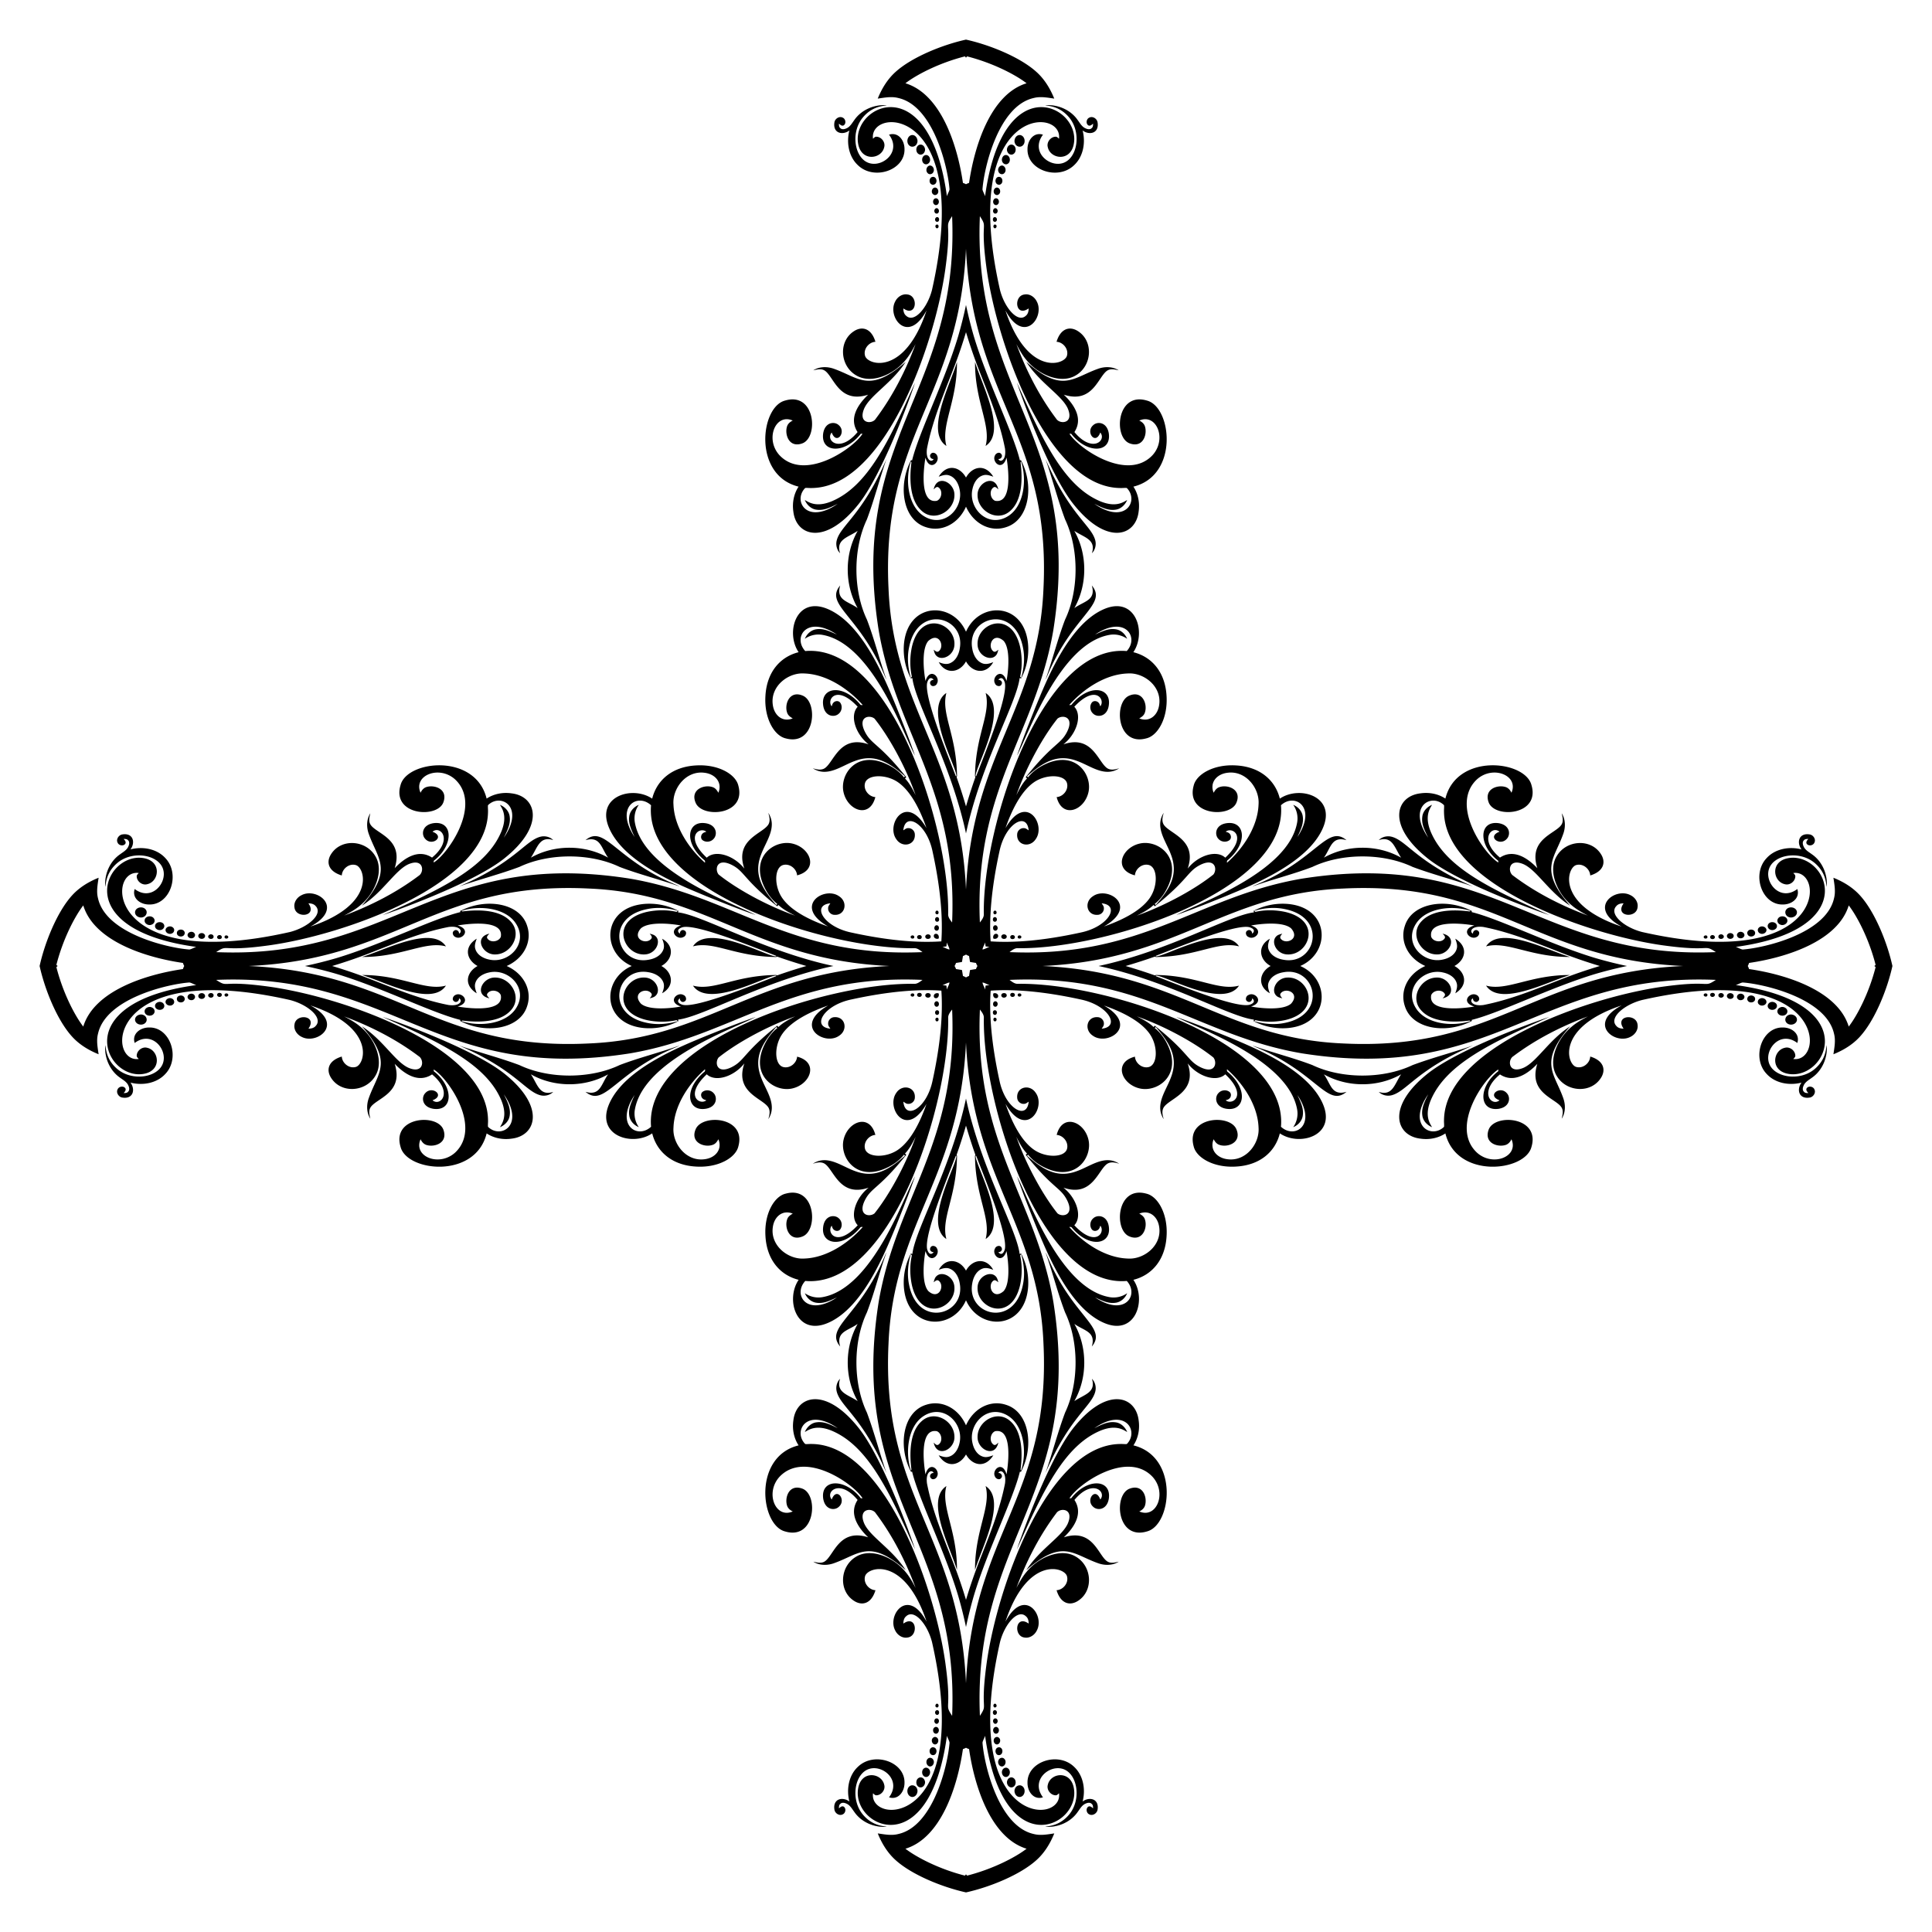 <svg xmlns="http://www.w3.org/2000/svg" viewBox="0 0 1668.416 1668.416"><path d="M913.208 620.586c4.293-3.534 14.772-1.723 8.352 11.242-5.719 11.412-12.061 9.716-35.786 39.351.37.352.752.698 1.128 1.045-3.97 4.143-6.609 9.332-9.2 14.389 9.455-26.472 23.883-51.485 35.506-66.027zM620.586 755.208c-3.534-4.293-1.723-14.772 11.242-8.352 11.412 5.719 9.716 12.061 39.351 35.786.352-.37.698-.752 1.045-1.128 4.143 3.97 9.332 6.609 14.389 9.2-26.472-9.455-51.485-23.884-66.027-35.506zm134.622 292.622c-4.293 3.534-14.772 1.723-8.352-11.242 5.719-11.412 12.061-9.716 35.786-39.351-.37-.352-.752-.698-1.128-1.045 3.97-4.143 6.609-9.332 9.2-14.389-9.455 26.472-23.884 51.485-35.506 66.027zm292.622-134.622c3.534 4.293 1.723 14.772-11.242 8.352-11.412-5.719-9.716-12.061-39.351-35.786-.352.37-.698.752-1.045 1.128-4.143-3.97-9.332-6.609-14.389-9.2 26.472 9.455 51.485 23.883 66.027 35.506zm-66.027-122.495c5.057-2.591 10.245-5.23 14.389-9.2.346.376.693.758 1.045 1.128 29.635-23.726 27.939-30.068 39.351-35.786 12.966-6.42 14.776 4.059 11.242 8.352-14.542 11.623-39.555 26.052-66.027 35.506zm-191.09-104.101c-2.591-5.057-5.23-10.245-9.2-14.389.376-.346.758-.693 1.128-1.045-23.726-29.635-30.068-27.939-35.786-39.351-6.42-12.966 4.059-14.776 8.352-11.242 11.623 14.543 26.052 39.556 35.506 66.027zm-104.101 191.09c-5.057 2.591-10.245 5.23-14.389 9.2-.346-.376-.693-.758-1.045-1.128-29.635 23.726-27.939 30.068-39.351 35.786-12.966 6.42-14.776-4.059-11.242-8.352 14.543-11.623 39.556-26.051 66.027-35.506zm191.09 104.101c2.591 5.057 5.23 10.245 9.2 14.389-.376.346-.758.693-1.128 1.045 23.726 29.635 30.068 27.939 35.786 39.351 6.42 12.966-4.059 14.776-8.352 11.242-11.623-14.542-26.051-39.555-35.506-66.027zm740.926-147.595c.372.31.741.623 1.105.944-5.789 22.684-16.05 42.096-23.225 51.363-9.426-30.904-53.934-45.002-86.069-49.662-.272-.918-.647-1.8-1.121-2.646.474-.845.849-1.727 1.121-2.646 32.135-4.66 76.643-18.758 86.069-49.662 7.175 9.267 17.436 28.679 23.225 51.363-.364.322-.733.636-1.105.946zm-784.42 784.42c-.31.372-.623.741-.944 1.105-22.684-5.789-42.096-16.05-51.363-23.225 30.904-9.426 45.002-53.934 49.662-86.069.918-.272 1.8-.647 2.646-1.121.845.474 1.727.849 2.646 1.121 4.66 32.135 18.758 76.643 49.662 86.069-9.267 7.175-28.679 17.436-51.363 23.225a44.537 44.537 0 01-.946-1.105zm-784.42-784.42c-.372-.31-.741-.623-1.105-.944 5.789-22.684 16.05-42.096 23.225-51.363 9.426 30.904 53.934 45.002 86.069 49.662.272.918.647 1.8 1.121 2.646a12.851 12.851 0 00-1.121 2.646c-32.135 4.66-76.643 18.758-86.069 49.662-7.175-9.267-17.436-28.679-23.225-51.363.364-.323.733-.637 1.105-.946zm784.42-784.42c.31-.372.623-.741.944-1.105 22.684 5.789 42.096 16.05 51.363 23.225-30.904 9.426-45.002 53.934-49.662 86.069-.918.272-1.8.647-2.646 1.121a12.851 12.851 0 00-2.646-1.121c-4.66-32.135-18.758-76.643-49.662-86.069 9.267-7.175 28.679-17.436 51.363-23.225.322.364.636.733.946 1.105zm0 774.536c.812.519 1.689.948 2.639 1.26.259 1.688.539 3.404.843 5.142 1.737.304 3.453.584 5.142.843.313.95.741 1.827 1.26 2.639a11.621 11.621 0 00-1.26 2.639c-1.688.259-3.404.539-5.142.843a246.986 246.986 0 00-.843 5.142c-.95.313-1.827.741-2.639 1.26a11.621 11.621 0 00-2.639-1.26 249.186 249.186 0 00-.843-5.142 246.986 246.986 0 00-5.142-.843 11.663 11.663 0 00-1.26-2.639c.519-.812.948-1.689 1.26-2.639 1.688-.259 3.404-.539 5.142-.843.304-1.737.584-3.453.843-5.142.95-.313 1.827-.741 2.639-1.26zm14.257-4.373c.231-2.118 1.757-4.009 2.222-6.12.147 1.161.3 2.307.46 3.438 1.131.16 2.276.313 3.438.46-2.111.465-4.003 1.99-6.12 2.222zm-28.514 0c-2.118-.231-4.009-1.757-6.12-2.222 1.161-.147 2.307-.3 3.438-.46.16-1.131.313-2.276.46-3.438.465 2.111 1.99 4.002 2.222 6.12zm0 28.514c-.231 2.118-1.757 4.009-2.222 6.12-.147-1.161-.3-2.307-.46-3.438-1.131-.16-2.276-.313-3.438-.46 2.111-.465 4.002-1.991 6.12-2.222zm28.514 0c2.118.231 4.009 1.757 6.12 2.222-1.161.147-2.307.3-3.438.46-.16 1.131-.313 2.276-.46 3.438-.465-2.111-1.991-4.003-2.222-6.12zm7.02-35.535c-1.368-19.899.546-45.291 7.537-77.359 4.935-24.525 23.755-34.944 25.309-18.502-1.284-.794-2.502-1.976-4.114-1.905-2.83-.251-5.499 2.066-5.785 4.86-1.094 9.792 10.711 12.625 15.917 4.722 9.308-12.693-8.372-40.367-26.025-9.624 4.655-13.478 12.596-31.054 24.24-39.339 10.433-7.5 26.907-7.175 28.891.645 1.415 5.654-3.278 11.523-8.974 11.923 4.87 18.836 23.677 11.715 27.404-3.923 3.681-15.056-10.529-36.269-36.163-24.98-6.084 2.692-11.839 6.543-15.947 11.827a20.43 20.43 0 01-.86-.914c13.846-12.078 26.141-19.774 43.387-13.153 11.657 4.192 23.745 14.387 36.198 6.257-3.003.919-6.341 1.767-9.362.466-8.503-3.715-12.902-30.076-38.837-21.123 11.38-8.931 16.54-24.873 9.433-32.491 18.551-19.765 27.029-5.87 22.448-.364-.424-1.128-.669-2.43-1.63-3.266-1.439-1.546-4.311-1.749-5.654.024-2.137 2.788-1.618 7.099.973 9.427 3.766 3.87 13.091 2.887 13.803-8.466.946-14.108-17.04-17.107-31.858.328-.525.896-1.498 1.003-2.424.806 12.293-13.902 31.138-26.547 50.372-27.213 13.791-1.047 29.441 10.873 27.308 26.831-1.086 9.214-8.356 15.608-17.26 11.953 1.922-1.051 3.851-2.382 4.681-4.508 2.932-7.201-1.683-20.147-13.362-15.105-13.468 5.653-10.859 43.832 14.729 36.885 9.888-2.223 18.707-17.258 17.553-36.491-1.077-20.456-12.479-33.886-28.67-37.942 11.776-17.34 1.721-49.81-26.461-36.706-29.913 13.802-48.574 61.261-57.847 83.651-5.63 14.048-11.29 28.109-16.18 42.432 9.943-18.865 36.795-96.418 79.603-104.279 5.379-1.045 11.033.197 15.511 3.343-1.714-4.275-5.606-7.797-10.287-8.281-6.215-.884-11.935 2.167-17.398 4.621 25.754-17.23 38.378 2.289 27.344 14.239-73.749-6.345-124.599 151.949-123.431 226.976.227 2.884-1.779 5.26-3.397 7.427-5.044-115.327 48.098-162.323 63.441-252.559 26.417-167.583-69.941-204.082-63.447-357.417 7.331 11.251-.081 2.573 5.821 45.506 9.204 66.303 52.68 188.417 115.21 189.273 1.94.101 3.881-.209 5.821-.042 10.853 10.895-1.14 32.182-28.031 13.702 5.582 2.734 11.487 5.964 17.947 5.099 4.788-.436 8.657-4.102 10.424-8.418-3.413 1.961-9.908 6.698-23.494 1.009-30.721-13.118-49.082-51.255-71.615-102.213.491 2.411 25.692 75.152 48.181 104.099 29.019 37.015 54.404 28.453 56.838 7.075 1.087-7.397-.358-15.23-4.514-21.505 39.541-9.82 33.064-68.691 11.78-74.296-26.107-7.907-29.21 31.326-15.213 36.861 11.76 4.452 15.626-7.742 13.398-14.574-.746-2.376-2.734-4.03-4.925-5.045 15.001-6.622 24.198 16.241 11.302 30.067-22.073 23.036-64.141-6.43-71.567-18.723.376.018 1.122.048 1.498.06 13.605 17.546 34.876 16.792 32.473-.364-1.645-9.91-9.96-10.476-13.493-7.033-6.85 5.865 2.001 17.635 6.126 6.305 5.727 6.715-6.796 18.266-22.335-.388 7.423-11.305.51-23.055-9.141-32.276 25.834 8.248 29.824-16.905 38.109-21.147 2.955-1.498 6.257-.543 9.296.107-5.391-3.433-12.347-3.403-18.186-1.194-21.663 7.753-30.524 21.161-61.632-6.126 11.67 18.207 30.388 28.586 35.727 40.043 5.847 13.369-6.622 14.131-9.785 9.2-14.717-19.559-25.941-41.602-34.461-64.492 2.609 4.925 5.326 9.857 8.991 14.096 10.008 12.189 29.616 20.863 42.682 12.591 13.732-8.374 15.026-29.4 1.361-38.014-6.878-4.4-14.871-2.471-18.389 9.26 5.899.304 10.777 6.609 8.89 12.359-2.795 8.043-34.262 16.804-53.053-39.494 16.04 30.087 34.311 5.706 27.111-7.642-1.875-3.905-6.126-6.86-10.574-6.078-9.857 1.077-7.937 20.121 3.534 12.036.012 2.311-.514 4.788-2.4 6.311-6.967 6.606-18.446-6.871-22.359-22.347C827.55 91.072 918.333 91.694 914.51 119.793c-.872-.705-1.636-1.791-2.884-1.732-4.352.078-7.983 4.753-6.8 8.998 2.223 10.552 20.253 12.969 22.616-3.594 4.864-32.706-61.612-64.835-76.767 46.008-.561-2.036-1.863-3.845-2.245-5.917 1.347-18.649 13.746-72.055 44.169-78.904 5.881-1.57 11.941-.346 17.822.501-3.439-8.532-8.322-16.627-15.176-22.849-14.177-12.955-40.767-23.634-61.042-28.1-20.275 4.466-46.865 15.145-61.042 28.1-6.854 6.221-11.738 14.317-15.176 22.849 5.881-.848 11.941-2.071 17.822-.501 30.423 6.85 42.822 60.255 44.169 78.904-.382 2.072-1.684 3.881-2.245 5.917-15.155-110.843-81.631-78.714-76.767-46.008 2.363 16.563 20.393 14.146 22.616 3.594 1.182-4.245-2.448-8.92-6.8-8.998-1.248-.06-2.012 1.027-2.884 1.732-3.822-28.099 86.96-28.721 50.963 130.518-3.913 15.476-15.392 28.953-22.359 22.347-1.887-1.522-2.412-4-2.4-6.311 11.471 8.085 13.391-10.959 3.534-12.036-4.448-.782-8.699 2.173-10.574 6.078-7.2 13.348 11.072 37.73 27.111 7.642-18.791 56.298-50.258 47.538-53.053 39.494-1.887-5.75 2.991-12.054 8.89-12.359-3.518-11.731-11.51-13.66-18.389-9.26-13.664 8.614-12.371 29.639 1.361 38.014 13.066 8.271 32.674-.402 42.682-12.591 3.666-4.239 6.382-9.171 8.991-14.096-8.52 22.89-19.744 44.933-34.461 64.492-3.164 4.93-15.633 4.169-9.785-9.2 5.338-11.457 24.057-21.836 35.727-40.043-31.108 27.287-39.969 13.879-61.632 6.126-5.839-2.209-12.794-2.239-18.186 1.194 3.039-.651 6.341-1.606 9.296-.107 8.284 4.242 12.274 29.395 38.109 21.147-9.65 9.221-16.564 20.971-9.141 32.276-15.539 18.654-28.063 7.103-22.335.388 4.125 11.331 12.976-.439 6.126-6.305-3.533-3.443-11.848-2.877-13.493 7.033-2.403 17.156 18.868 17.91 32.473.364.376-.012 1.122-.042 1.498-.06-7.426 12.293-49.494 41.759-71.567 18.723-12.897-13.826-3.699-36.688 11.302-30.067-2.191 1.015-4.179 2.669-4.925 5.045-2.229 6.831 1.638 19.026 13.398 14.574 13.997-5.535 10.894-44.768-15.213-36.861-21.284 5.605-27.761 64.476 11.78 74.296-4.155 6.275-5.6 14.108-4.514 21.505 2.434 21.378 27.819 29.94 56.838-7.075 22.489-28.947 47.69-101.688 48.181-104.099-22.533 50.958-40.894 89.095-71.615 102.213-13.586 5.689-20.081.952-23.494-1.009 1.767 4.317 5.636 7.983 10.424 8.418 6.46.866 12.365-2.364 17.947-5.099-26.891 18.48-38.884-2.807-28.031-13.702 1.94-.167 3.881.143 5.821.042 62.531-.856 106.007-122.97 115.21-189.273 5.902-42.933-1.51-34.255 5.821-45.506 6.493 153.334-89.865 189.834-63.447 357.417 15.343 90.236 68.485 137.232 63.441 252.559-1.618-2.167-3.624-4.543-3.397-7.427 1.167-75.027-49.682-233.321-123.431-226.976-11.034-11.95 1.59-31.47 27.344-14.239-5.463-2.454-11.182-5.505-17.398-4.621-4.681.483-8.573 4.006-10.287 8.281 4.478-3.146 10.132-4.388 15.511-3.343 42.808 7.86 69.66 85.414 79.603 104.279-4.89-14.323-10.55-28.383-16.18-42.432-9.273-22.39-27.934-69.849-57.847-83.651-28.182-13.104-38.237 19.366-26.461 36.706-16.191 4.056-27.592 17.486-28.67 37.942-1.155 19.233 7.665 34.268 17.553 36.491 25.588 6.947 28.197-31.232 14.729-36.885-11.679-5.042-16.294 7.904-13.362 15.105.83 2.126 2.758 3.457 4.681 4.508-8.904 3.655-16.174-2.739-17.26-11.953-2.132-15.958 13.517-27.878 27.308-26.831 19.234.665 38.079 13.311 50.372 27.213-.925.197-1.898.089-2.424-.806-14.818-17.435-32.804-14.437-31.858-.328.712 11.353 10.038 12.336 13.803 8.466 2.591-2.328 3.11-6.639.973-9.427-1.343-1.773-4.215-1.57-5.654-.024-.961.836-1.206 2.137-1.63 3.266-4.581-5.506 3.897-19.4 22.448.364-7.107 7.617-1.947 23.56 9.433 32.491-25.935-8.953-30.334 17.408-38.837 21.123-3.021 1.301-6.358.454-9.362-.466 12.454 8.13 24.542-2.065 36.198-6.257 17.246-6.621 29.54 1.075 43.387 13.153a20.43 20.43 0 01-.86.914c-4.108-5.284-9.863-9.135-15.947-11.827-25.634-11.289-39.844 9.924-36.163 24.98 3.727 15.637 22.534 22.759 27.404 3.923-5.696-.4-10.388-6.269-8.974-11.923 1.983-7.819 18.457-8.145 28.891-.645 11.644 8.285 19.585 25.86 24.24 39.339-17.653-30.743-35.333-3.069-26.025 9.624 5.206 7.903 17.011 5.07 15.917-4.722-.286-2.794-2.955-5.111-5.785-4.86-1.612-.072-2.83 1.111-4.114 1.905 1.554-16.442 20.373-6.022 25.309 18.502 6.991 32.068 8.905 57.46 7.537 77.359-19.899 1.368-45.291-.546-77.359-7.537-24.525-4.935-34.944-23.755-18.502-25.309-.794 1.284-1.976 2.502-1.905 4.114-.251 2.83 2.066 5.499 4.86 5.785 9.792 1.094 12.625-10.711 4.722-15.917-12.693-9.308-40.367 8.372-9.624 26.025-13.478-4.655-31.054-12.596-39.339-24.24-7.5-10.433-7.175-26.907.645-28.891 5.654-1.415 11.523 3.278 11.923 8.974 18.836-4.87 11.715-23.677-3.923-27.404-15.056-3.681-36.269 10.529-24.98 36.163 2.692 6.084 6.543 11.839 11.827 15.947a20.43 20.43 0 01-.914.86c-12.078-13.846-19.774-26.141-13.153-43.387 4.192-11.657 14.387-23.745 6.257-36.198.919 3.003 1.767 6.341.466 9.362-3.715 8.503-30.076 12.902-21.123 38.837-8.931-11.38-24.873-16.54-32.491-9.433-19.765-18.551-5.87-27.029-.364-22.448-1.128.424-2.43.669-3.266 1.63-1.546 1.439-1.749 4.311.024 5.654 2.788 2.137 7.099 1.618 9.427-.973 3.87-3.766 2.887-13.091-8.466-13.803-14.108-.946-17.107 17.04.328 31.858.896.525 1.003 1.498.806 2.424-13.902-12.293-26.547-31.138-27.213-50.372-1.047-13.791 10.873-29.441 26.831-27.308 9.214 1.086 15.608 8.356 11.953 17.26-1.051-1.922-2.382-3.851-4.508-4.681-7.201-2.932-20.147 1.683-15.105 13.362 5.653 13.468 43.832 10.859 36.885-14.729-2.223-9.888-17.258-18.707-36.491-17.553-20.456 1.077-33.886 12.479-37.942 28.67-17.34-11.776-49.81-1.721-36.706 26.461 13.802 29.913 61.261 48.574 83.651 57.847 14.048 5.63 28.109 11.29 42.432 16.18-18.865-9.943-96.418-36.795-104.279-79.603-1.045-5.379.197-11.033 3.343-15.511-4.275 1.714-7.797 5.606-8.281 10.287-.884 6.215 2.167 11.935 4.621 17.398-17.23-25.754 2.289-38.378 14.239-27.344-6.345 73.749 151.949 124.599 226.976 123.431 2.884-.227 5.26 1.779 7.427 3.397-115.327 5.044-162.323-48.098-252.559-63.441-167.583-26.417-204.082 69.941-357.417 63.447 11.251-7.331 2.573.081 45.506-5.821 66.303-9.204 188.417-52.68 189.273-115.21.101-1.94-.209-3.881-.042-5.821 10.895-10.853 32.182 1.14 13.702 28.031 2.734-5.582 5.964-11.487 5.099-17.947-.436-4.788-4.102-8.657-8.418-10.424 1.961 3.413 6.698 9.908 1.009 23.494-13.118 30.721-51.255 49.082-102.213 71.615 2.411-.491 75.152-25.692 104.099-48.181 37.015-29.019 28.453-54.404 7.075-56.838-7.397-1.087-15.23.358-21.505 4.514-9.82-39.541-68.691-33.064-74.296-11.78-7.907 26.107 31.326 29.21 36.861 15.213 4.452-11.76-7.742-15.626-14.574-13.398-2.376.746-4.03 2.734-5.045 4.925-6.622-15.001 16.241-24.198 30.067-11.302 23.036 22.073-6.43 64.141-18.723 71.567.018-.376.048-1.122.06-1.498 17.546-13.605 16.792-34.876-.364-32.473-9.91 1.645-10.476 9.96-7.033 13.493 5.865 6.85 17.635-2.001 6.305-6.126 6.715-5.727 18.266 6.796-.388 22.335-11.305-7.423-23.055-.51-32.276 9.141 8.248-25.834-16.905-29.824-21.147-38.109-1.498-2.955-.543-6.257.107-9.296-3.433 5.391-3.403 12.347-1.194 18.186 7.753 21.663 21.161 30.524-6.126 61.632 18.207-11.67 28.586-30.388 40.043-35.727 13.369-5.847 14.131 6.622 9.2 9.785-19.559 14.717-41.602 25.941-64.492 34.461 4.925-2.609 9.857-5.326 14.096-8.991 12.189-10.008 20.863-29.616 12.591-42.682-8.374-13.732-29.4-15.026-38.014-1.361-4.4 6.878-2.471 14.871 9.26 18.389.304-5.899 6.609-10.777 12.359-8.89 8.043 2.795 16.804 34.262-39.494 53.053 30.087-16.04 5.706-34.311-7.642-27.111-3.905 1.875-6.86 6.126-6.078 10.574 1.077 9.857 20.121 7.937 12.036-3.534 2.311-.012 4.788.514 6.311 2.4 6.606 6.967-6.871 18.446-22.347 22.359C91.076 840.86 91.698 750.078 119.797 753.9c-.705.872-1.791 1.636-1.732 2.884.078 4.352 4.753 7.983 8.998 6.8 10.552-2.223 12.969-20.253-3.594-22.616-32.706-4.864-64.835 61.612 46.008 76.767-2.036.561-3.845 1.863-5.917 2.245-18.649-1.347-72.055-13.746-78.904-44.169-1.57-5.881-.346-11.941.501-17.822-8.532 3.439-16.627 8.322-22.849 15.176-12.955 14.177-23.634 40.767-28.1 61.042 4.466 20.275 15.145 46.865 28.1 61.042 6.221 6.854 14.317 11.738 22.849 15.176-.848-5.881-2.071-11.941-.501-17.822 6.85-30.423 60.255-42.822 78.904-44.169 2.072.382 3.881 1.684 5.917 2.245-110.843 15.155-78.714 81.631-46.008 76.767 16.563-2.363 14.146-20.393 3.594-22.616-4.245-1.182-8.92 2.448-8.998 6.8-.06 1.248 1.027 2.012 1.732 2.884-28.099 3.822-28.721-86.96 130.518-50.963 15.476 3.913 28.953 15.392 22.347 22.359-1.522 1.887-4 2.412-6.311 2.4 8.085-11.471-10.959-13.391-12.036-3.534-.782 4.448 2.173 8.699 6.078 10.574 13.348 7.2 37.73-11.072 7.642-27.111 56.298 18.791 47.538 50.258 39.494 53.053-5.75 1.887-12.054-2.991-12.359-8.89-11.731 3.518-13.66 11.51-9.26 18.389 8.614 13.664 29.639 12.371 38.014-1.361 8.271-13.066-.402-32.674-12.591-42.682-4.239-3.666-9.171-6.382-14.096-8.991 22.89 8.52 44.933 19.744 64.492 34.461 4.93 3.164 4.169 15.633-9.2 9.785-11.457-5.338-21.836-24.057-40.043-35.727 27.287 31.108 13.879 39.969 6.126 61.632-2.209 5.839-2.239 12.794 1.194 18.186-.651-3.039-1.606-6.341-.107-9.296 4.242-8.284 29.395-12.274 21.147-38.109 9.221 9.65 20.971 16.564 32.276 9.141 18.654 15.539 7.103 28.063.388 22.335 11.331-4.125-.439-12.976-6.305-6.126-3.443 3.533-2.877 11.848 7.033 13.493 17.156 2.403 17.91-18.868.364-32.473-.012-.376-.042-1.122-.06-1.498 12.293 7.426 41.759 49.494 18.723 71.567-13.826 12.897-36.688 3.699-30.067-11.302 1.015 2.191 2.669 4.179 5.045 4.925 6.831 2.229 19.026-1.638 14.574-13.398-5.535-13.997-44.768-10.894-36.861 15.213 5.605 21.284 64.476 27.761 74.296-11.78 6.275 4.155 14.108 5.6 21.505 4.514 21.378-2.434 29.94-27.819-7.075-56.838-28.947-22.489-101.688-47.69-104.099-48.181 50.958 22.533 89.095 40.894 102.213 71.615 5.689 13.586.952 20.081-1.009 23.494 4.317-1.767 7.983-5.636 8.418-10.424.866-6.46-2.364-12.365-5.099-17.947 18.48 26.891-2.807 38.884-13.702 28.031-.167-1.94.143-3.881.042-5.821-.856-62.531-122.97-106.007-189.273-115.21-42.933-5.902-34.255 1.51-45.506-5.821 153.334-6.493 189.834 89.865 357.417 63.447 90.236-15.343 137.232-68.485 252.559-63.441-2.167 1.618-4.543 3.624-7.427 3.397-75.027-1.167-233.321 49.682-226.976 123.431-11.95 11.034-31.47-1.59-14.239-27.344-2.454 5.463-5.505 11.182-4.621 17.398.483 4.681 4.006 8.573 8.281 10.287-3.146-4.478-4.388-10.132-3.343-15.511 7.86-42.808 85.414-69.66 104.279-79.603-14.323 4.89-28.383 10.55-42.432 16.18-22.39 9.273-69.849 27.934-83.651 57.847-13.104 28.182 19.366 38.237 36.706 26.461 4.056 16.191 17.486 27.592 37.942 28.67 19.233 1.155 34.268-7.665 36.491-17.553 6.947-25.588-31.232-28.197-36.885-14.729-5.042 11.679 7.904 16.294 15.105 13.362 2.126-.83 3.457-2.758 4.508-4.681 3.655 8.904-2.739 16.174-11.953 17.26-15.958 2.132-27.878-13.517-26.831-27.308.665-19.234 13.311-38.079 27.213-50.372.197.925.089 1.898-.806 2.424-17.435 14.818-14.437 32.804-.328 31.858 11.353-.712 12.336-10.038 8.466-13.803-2.328-2.591-6.639-3.11-9.427-.973-1.773 1.343-1.57 4.215-.024 5.654.836.961 2.137 1.206 3.266 1.63-5.506 4.581-19.4-3.897.364-22.448 7.617 7.107 23.56 1.947 32.491-9.433-8.953 25.935 17.408 30.334 21.123 38.837 1.301 3.021.454 6.358-.466 9.362 8.13-12.454-2.065-24.542-6.257-36.198-6.621-17.246 1.075-29.54 13.153-43.387.311.275.615.561.914.86-5.284 4.108-9.135 9.863-11.827 15.947-11.289 25.634 9.924 39.844 24.98 36.163 15.637-3.727 22.759-22.534 3.923-27.404-.4 5.696-6.269 10.388-11.923 8.974-7.819-1.983-8.145-18.457-.645-28.891 8.285-11.644 25.86-19.585 39.339-24.24-30.743 17.653-3.069 35.333 9.624 26.025 7.903-5.206 5.07-17.011-4.722-15.917-2.794.286-5.111 2.955-4.86 5.785-.072 1.612 1.111 2.83 1.905 4.114-16.442-1.554-6.022-20.373 18.502-25.309 32.068-6.991 57.46-8.905 77.359-7.537 1.368 19.899-.546 45.291-7.537 77.359-4.935 24.525-23.755 34.944-25.309 18.502 1.284.794 2.502 1.976 4.114 1.905 2.83.251 5.499-2.066 5.785-4.86 1.094-9.792-10.711-12.625-15.917-4.722-9.308 12.693 8.372 40.367 26.025 9.624-4.655 13.478-12.596 31.054-24.24 39.339-10.433 7.5-26.907 7.175-28.891-.645-1.415-5.654 3.278-11.523 8.974-11.923-4.87-18.836-23.677-11.715-27.404 3.923-3.681 15.056 10.529 36.269 36.163 24.98 6.084-2.692 11.839-6.543 15.947-11.827.299.299.585.603.86.914-13.846 12.078-26.141 19.774-43.387 13.153-11.657-4.192-23.745-14.387-36.198-6.257 3.003-.919 6.341-1.767 9.362-.466 8.503 3.715 12.902 30.076 38.837 21.123-11.38 8.931-16.54 24.874-9.433 32.491-18.551 19.765-27.029 5.87-22.448.364.424 1.128.669 2.43 1.63 3.266 1.439 1.546 4.311 1.749 5.654-.024 2.137-2.788 1.618-7.099-.973-9.427-3.766-3.87-13.091-2.887-13.803 8.466-.946 14.108 17.04 17.107 31.858-.328.525-.896 1.498-1.003 2.424-.806-12.293 13.902-31.138 26.547-50.372 27.213-13.791 1.046-29.441-10.873-27.308-26.831 1.086-9.214 8.356-15.608 17.26-11.953-1.922 1.051-3.851 2.382-4.681 4.507-2.932 7.201 1.683 20.147 13.362 15.105 13.468-5.653 10.859-43.832-14.729-36.885-9.888 2.223-18.707 17.258-17.553 36.491 1.077 20.456 12.479 33.886 28.67 37.942-11.776 17.34-1.721 49.81 26.461 36.706 29.913-13.802 48.574-61.261 57.847-83.651 5.63-14.048 11.29-28.109 16.18-42.432-9.943 18.865-36.795 96.418-79.603 104.278-5.379 1.045-11.033-.197-15.511-3.343 1.714 4.275 5.606 7.797 10.287 8.281 6.215.884 11.935-2.167 17.398-4.621-25.754 17.23-38.378-2.289-27.344-14.239 73.749 6.345 124.599-151.949 123.431-226.976-.227-2.884 1.779-5.26 3.397-7.427 5.044 115.327-48.098 162.323-63.441 252.559-26.417 167.583 69.941 204.083 63.447 357.417-7.331-11.251.081-2.573-5.821-45.506-9.204-66.303-52.68-188.417-115.21-189.273-1.94-.101-3.881.209-5.821.042-10.853-10.895 1.14-32.182 28.031-13.702-5.582-2.734-11.487-5.964-17.947-5.099-4.788.436-8.657 4.102-10.424 8.418 3.413-1.961 9.908-6.698 23.494-1.009 30.721 13.118 49.082 51.255 71.615 102.213-.491-2.411-25.692-75.152-48.181-104.099-29.019-37.015-54.404-28.453-56.838-7.075-1.087 7.397.358 15.23 4.514 21.505-39.541 9.82-33.064 68.691-11.78 74.296 26.107 7.907 29.21-31.326 15.213-36.861-11.76-4.452-15.626 7.742-13.398 14.574.746 2.376 2.734 4.03 4.925 5.045-15.001 6.622-24.198-16.241-11.302-30.067 22.073-23.036 64.141 6.43 71.567 18.723-.376-.018-1.122-.048-1.498-.06-13.605-17.546-34.876-16.792-32.473.364 1.645 9.91 9.96 10.476 13.493 7.033 6.85-5.865-2.001-17.635-6.126-6.305-5.727-6.715 6.796-18.266 22.335.388-7.423 11.305-.51 23.055 9.141 32.276-25.834-8.248-29.824 16.905-38.109 21.147-2.955 1.498-6.257.543-9.296-.107 5.391 3.433 12.347 3.403 18.186 1.194 21.663-7.753 30.524-21.161 61.632 6.126-11.67-18.207-30.388-28.586-35.727-40.043-5.847-13.369 6.622-14.131 9.785-9.2 14.717 19.559 25.941 41.602 34.461 64.492-2.609-4.926-5.326-9.857-8.991-14.096-10.008-12.189-29.616-20.863-42.682-12.591-13.732 8.374-15.026 29.4-1.361 38.014 6.878 4.4 14.871 2.471 18.389-9.26-5.899-.304-10.777-6.609-8.89-12.359 2.795-8.043 34.262-16.804 53.053 39.494-16.04-30.087-34.311-5.706-27.111 7.642 1.875 3.905 6.126 6.86 10.574 6.078 9.857-1.077 7.937-20.121-3.534-12.036-.012-2.311.514-4.788 2.4-6.311 6.967-6.606 18.446 6.871 22.359 22.347 35.997 159.239-54.786 158.617-50.963 130.518.872.705 1.636 1.791 2.884 1.732 4.352-.078 7.983-4.752 6.8-8.997-2.223-10.552-20.253-12.969-22.616 3.594-4.864 32.706 61.612 64.835 76.767-46.008.561 2.036 1.863 3.845 2.245 5.917-1.347 18.649-13.746 72.055-44.169 78.904-5.881 1.57-11.941.346-17.822-.501 3.439 8.531 8.322 16.627 15.176 22.849 14.177 12.955 40.767 23.634 61.042 28.1 20.275-4.466 46.865-15.145 61.042-28.1 6.854-6.221 11.738-14.317 15.176-22.849-5.881.848-11.941 2.071-17.822.501-30.423-6.85-42.822-60.255-44.169-78.904.382-2.072 1.684-3.881 2.245-5.917 15.155 110.843 81.631 78.714 76.767 46.008-2.363-16.563-20.393-14.146-22.616-3.594-1.182 4.245 2.448 8.92 6.8 8.997 1.248.06 2.012-1.027 2.884-1.732 3.822 28.099-86.96 28.721-50.963-130.518 3.913-15.476 15.392-28.953 22.359-22.347 1.887 1.522 2.412 4 2.4 6.311-11.471-8.085-13.391 10.959-3.534 12.036 4.448.782 8.699-2.173 10.574-6.078 7.2-13.348-11.072-37.729-27.111-7.642 18.791-56.298 50.258-47.537 53.053-39.494 1.887 5.75-2.991 12.054-8.89 12.359 3.518 11.731 11.51 13.66 18.389 9.26 13.664-8.614 12.371-29.639-1.361-38.014-13.066-8.271-32.674.402-42.682 12.591-3.666 4.239-6.382 9.17-8.991 14.096 8.52-22.89 19.744-44.933 34.461-64.492 3.164-4.93 15.633-4.169 9.785 9.2-5.338 11.457-24.057 21.836-35.727 40.043 31.108-27.286 39.969-13.879 61.632-6.126 5.839 2.209 12.794 2.239 18.186-1.194-3.039.651-6.341 1.606-9.296.107-8.284-4.242-12.274-29.395-38.109-21.147 9.65-9.221 16.564-20.971 9.141-32.276 15.539-18.654 28.063-7.103 22.335-.388-4.125-11.331-12.976.439-6.126 6.305 3.533 3.443 11.848 2.877 13.493-7.033 2.403-17.156-18.868-17.91-32.473-.364-.376.012-1.122.042-1.498.06 7.426-12.293 49.494-41.759 71.567-18.723 12.897 13.826 3.699 36.688-11.302 30.067 2.191-1.015 4.179-2.669 4.925-5.045 2.229-6.831-1.638-19.026-13.398-14.574-13.997 5.535-10.894 44.768 15.213 36.861 21.284-5.605 27.761-64.476-11.78-74.296 4.155-6.275 5.6-14.108 4.514-21.505-2.434-21.378-27.819-29.94-56.838 7.075-22.489 28.947-47.69 101.688-48.181 104.099 22.533-50.958 40.894-89.095 71.615-102.213 13.586-5.689 20.081-.952 23.494 1.009-1.767-4.317-5.636-7.983-10.424-8.418-6.46-.866-12.365 2.365-17.947 5.099 26.891-18.48 38.884 2.807 28.031 13.702-1.94.167-3.881-.143-5.821-.042-62.531.856-106.007 122.97-115.21 189.273-5.902 42.933 1.51 34.255-5.821 45.506-6.493-153.334 89.865-189.834 63.447-357.417-15.343-90.235-68.485-137.232-63.441-252.559 1.618 2.167 3.624 4.543 3.397 7.427-1.167 75.027 49.682 233.321 123.431 226.976 11.034 11.95-1.59 31.47-27.344 14.239 5.463 2.454 11.182 5.505 17.398 4.621 4.681-.484 8.573-4.006 10.287-8.281-4.478 3.146-10.132 4.388-15.511 3.343-42.808-7.86-69.66-85.413-79.603-104.278 4.89 14.323 10.55 28.383 16.18 42.432 9.273 22.39 27.934 69.849 57.847 83.651 28.182 13.104 38.237-19.366 26.461-36.706 16.191-4.056 27.592-17.486 28.67-37.942 1.155-19.233-7.665-34.268-17.553-36.491-25.588-6.947-28.197 31.232-14.729 36.885 11.679 5.042 16.294-7.904 13.362-15.105-.83-2.125-2.758-3.457-4.681-4.507 8.904-3.655 16.174 2.739 17.26 11.953 2.132 15.958-13.517 27.877-27.308 26.831-19.234-.666-38.079-13.311-50.372-27.213.925-.197 1.898-.089 2.424.806 14.818 17.435 32.804 14.437 31.858.328-.712-11.353-10.038-12.336-13.803-8.466-2.591 2.328-3.11 6.639-.973 9.427 1.343 1.773 4.215 1.57 5.654.024.961-.836 1.206-2.137 1.63-3.266 4.581 5.506-3.897 19.4-22.448-.364 7.107-7.617 1.947-23.56-9.433-32.491 25.935 8.953 30.334-17.408 38.837-21.123 3.021-1.301 6.358-.454 9.362.466-12.454-8.13-24.542 2.065-36.198 6.257-17.246 6.621-29.54-1.075-43.387-13.153.275-.311.561-.615.86-.914 4.108 5.284 9.863 9.135 15.947 11.827 25.634 11.289 39.844-9.924 36.163-24.98-3.727-15.637-22.534-22.759-27.404-3.923 5.696.4 10.388 6.269 8.974 11.923-1.983 7.819-18.457 8.145-28.891.645-11.644-8.285-19.585-25.86-24.24-39.339 17.653 30.743 35.333 3.069 26.025-9.624-5.206-7.903-17.011-5.07-15.917 4.722.286 2.794 2.955 5.111 5.785 4.86 1.612.072 2.83-1.111 4.114-1.905-1.554 16.442-20.373 6.022-25.309-18.502-6.991-32.068-8.905-57.46-7.537-77.359 19.899-1.368 45.291.546 77.359 7.537 24.525 4.935 34.944 23.755 18.502 25.309.794-1.284 1.976-2.502 1.905-4.114.251-2.83-2.066-5.499-4.86-5.785-9.792-1.094-12.625 10.711-4.722 15.917 12.693 9.308 40.367-8.372 9.624-26.025 13.478 4.655 31.054 12.596 39.339 24.24 7.5 10.433 7.175 26.907-.645 28.891-5.654 1.415-11.523-3.278-11.923-8.974-18.836 4.87-11.715 23.677 3.923 27.404 15.056 3.681 36.269-10.529 24.98-36.163-2.692-6.084-6.543-11.839-11.827-15.947.299-.299.603-.585.914-.86 12.078 13.846 19.774 26.141 13.153 43.387-4.192 11.657-14.387 23.745-6.257 36.198-.919-3.003-1.767-6.341-.466-9.362 3.715-8.503 30.076-12.902 21.123-38.837 8.931 11.38 24.874 16.54 32.491 9.433 19.765 18.551 5.87 27.029.364 22.448 1.128-.424 2.43-.669 3.266-1.63 1.546-1.439 1.749-4.311-.024-5.654-2.788-2.137-7.099-1.618-9.427.973-3.87 3.766-2.887 13.091 8.466 13.803 14.108.946 17.107-17.04-.328-31.858-.896-.525-1.003-1.498-.806-2.424 13.902 12.293 26.547 31.138 27.213 50.372 1.046 13.791-10.873 29.441-26.831 27.308-9.214-1.086-15.608-8.356-11.953-17.26 1.051 1.922 2.382 3.851 4.507 4.681 7.201 2.932 20.147-1.683 15.105-13.362-5.653-13.468-43.832-10.859-36.885 14.729 2.223 9.888 17.258 18.707 36.491 17.553 20.456-1.077 33.886-12.479 37.942-28.67 17.34 11.776 49.81 1.721 36.706-26.461-13.802-29.913-61.261-48.574-83.651-57.847-14.048-5.63-28.109-11.29-42.432-16.18 18.865 9.943 96.418 36.795 104.278 79.603 1.045 5.379-.197 11.033-3.343 15.511 4.275-1.714 7.797-5.606 8.281-10.287.884-6.215-2.167-11.935-4.621-17.398 17.23 25.754-2.289 38.378-14.239 27.344 6.345-73.749-151.949-124.599-226.976-123.431-2.884.227-5.26-1.779-7.427-3.397 115.327-5.044 162.323 48.098 252.559 63.441 167.583 26.417 204.083-69.941 357.417-63.447-11.251 7.331-2.573-.081-45.506 5.821-66.303 9.204-188.417 52.68-189.273 115.21-.101 1.94.209 3.881.042 5.821-10.895 10.853-32.182-1.14-13.702-28.031-2.734 5.582-5.964 11.487-5.099 17.947.436 4.788 4.102 8.657 8.418 10.424-1.961-3.413-6.698-9.908-1.009-23.494 13.118-30.721 51.255-49.082 102.213-71.615-2.411.491-75.152 25.692-104.099 48.181-37.015 29.019-28.453 54.404-7.075 56.838 7.397 1.087 15.23-.358 21.505-4.514 9.82 39.541 68.691 33.064 74.296 11.78 7.907-26.107-31.326-29.21-36.861-15.213-4.452 11.76 7.742 15.626 14.574 13.398 2.376-.746 4.03-2.734 5.045-4.925 6.622 15.001-16.241 24.198-30.067 11.302-23.036-22.073 6.43-64.141 18.723-71.567-.018.376-.048 1.122-.06 1.498-17.546 13.605-16.792 34.876.364 32.473 9.91-1.645 10.476-9.96 7.033-13.493-5.865-6.85-17.635 2.001-6.305 6.126-6.715 5.727-18.266-6.796.388-22.335 11.305 7.423 23.055.51 32.276-9.141-8.248 25.834 16.905 29.824 21.147 38.109 1.498 2.955.543 6.257-.107 9.296 3.433-5.391 3.403-12.347 1.194-18.186-7.753-21.663-21.161-30.524 6.126-61.632-18.207 11.67-28.586 30.388-40.043 35.727-13.369 5.847-14.131-6.622-9.2-9.785 19.559-14.717 41.602-25.941 64.492-34.461-4.926 2.609-9.857 5.326-14.096 8.991-12.189 10.008-20.863 29.616-12.591 42.682 8.374 13.732 29.4 15.026 38.014 1.361 4.4-6.878 2.471-14.871-9.26-18.389-.304 5.899-6.609 10.777-12.359 8.89-8.043-2.795-16.804-34.262 39.494-53.053-30.087 16.04-5.706 34.311 7.642 27.111 3.905-1.875 6.86-6.126 6.078-10.574-1.077-9.857-20.121-7.937-12.036 3.534-2.311.012-4.788-.514-6.311-2.4-6.606-6.967 6.871-18.446 22.347-22.359 159.239-35.997 158.617 54.786 130.518 50.963.705-.872 1.791-1.636 1.732-2.884-.078-4.352-4.752-7.983-8.997-6.8-10.552 2.223-12.969 20.253 3.594 22.616 32.706 4.864 64.835-61.612-46.008-76.767 2.036-.561 3.845-1.863 5.917-2.245 18.649 1.347 72.055 13.746 78.904 44.169 1.57 5.881.346 11.941-.501 17.822 8.531-3.439 16.627-8.322 22.849-15.176 12.955-14.177 23.634-40.767 28.1-61.042-4.466-20.275-15.145-46.865-28.1-61.042-6.221-6.854-14.317-11.738-22.849-15.176.848 5.881 2.071 11.941.501 17.822-6.85 30.423-60.255 42.822-78.904 44.169-2.072-.382-3.881-1.684-5.917-2.245 110.843-15.155 78.714-81.631 46.008-76.767-16.563 2.363-14.146 20.393-3.594 22.616 4.245 1.182 8.92-2.448 8.997-6.8.06-1.248-1.027-2.012-1.732-2.884 28.099-3.822 28.721 86.96-130.518 50.963-15.476-3.913-28.953-15.392-22.347-22.359 1.522-1.887 4-2.412 6.311-2.4-8.085 11.471 10.959 13.391 12.036 3.534.782-4.448-2.173-8.699-6.078-10.574-13.348-7.2-37.729 11.072-7.642 27.111-56.298-18.791-47.537-50.258-39.494-53.053 5.75-1.887 12.054 2.991 12.359 8.89 11.731-3.518 13.66-11.51 9.26-18.389-8.614-13.664-29.639-12.371-38.014 1.361-8.271 13.066.402 32.674 12.591 42.682 4.239 3.666 9.17 6.382 14.096 8.991-22.89-8.52-44.933-19.744-64.492-34.461-4.93-3.164-4.169-15.633 9.2-9.785 11.457 5.338 21.836 24.057 40.043 35.727-27.286-31.108-13.879-39.969-6.126-61.632 2.209-5.839 2.239-12.794-1.194-18.186.651 3.039 1.606 6.341.107 9.296-4.242 8.284-29.395 12.274-21.147 38.109-9.221-9.65-20.971-16.564-32.276-9.141-18.654-15.539-7.103-28.063-.388-22.335-11.331 4.125.439 12.976 6.305 6.126 3.443-3.533 2.877-11.848-7.033-13.493-17.156-2.403-17.91 18.868-.364 32.473.012.376.042 1.122.06 1.498-12.293-7.426-41.759-49.494-18.723-71.567 13.826-12.897 36.688-3.699 30.067 11.302-1.015-2.191-2.669-4.179-5.045-4.925-6.831-2.229-19.026 1.638-14.574 13.398 5.535 13.997 44.768 10.894 36.861-15.213-5.605-21.284-64.476-27.761-74.296 11.78-6.275-4.155-14.108-5.6-21.505-4.514-21.378 2.434-29.94 27.819 7.075 56.838 28.947 22.489 101.688 47.69 104.099 48.181-50.958-22.533-89.095-40.894-102.213-71.615-5.689-13.586-.952-20.081 1.009-23.494-4.317 1.767-7.983 5.636-8.418 10.424-.866 6.46 2.365 12.365 5.099 17.947-18.48-26.891 2.807-38.884 13.702-28.031.167 1.94-.143 3.881-.042 5.821.856 62.531 122.97 106.007 189.273 115.21 42.933 5.902 34.255-1.51 45.506 5.821-153.334 6.493-189.834-89.865-357.417-63.447-90.235 15.343-137.232 68.485-252.559 63.441 2.167-1.618 4.543-3.624 7.427-3.397 75.027 1.167 233.321-49.682 226.976-123.431 11.95-11.034 31.47 1.59 14.239 27.344 2.454-5.463 5.505-11.182 4.621-17.398-.484-4.681-4.006-8.573-8.281-10.287 3.146 4.478 4.388 10.132 3.343 15.511-7.86 42.808-85.413 69.66-104.278 79.603 14.323-4.89 28.383-10.55 42.432-16.18 22.39-9.273 69.849-27.934 83.651-57.847 13.104-28.182-19.366-38.237-36.706-26.461-4.056-16.191-17.486-27.592-37.942-28.67-19.233-1.155-34.268 7.665-36.491 17.553-6.947 25.588 31.232 28.197 36.885 14.729 5.042-11.679-7.904-16.294-15.105-13.362-2.125.83-3.457 2.758-4.507 4.681-3.655-8.904 2.739-16.174 11.953-17.26 15.958-2.132 27.877 13.517 26.831 27.308-.666 19.234-13.311 38.079-27.213 50.372-.197-.925-.089-1.898.806-2.424 17.435-14.818 14.437-32.804.328-31.858-11.353.712-12.336 10.038-8.466 13.803 2.328 2.591 6.639 3.11 9.427.973 1.773-1.343 1.57-4.215.024-5.654-.836-.961-2.137-1.206-3.266-1.63 5.506-4.581 19.4 3.897-.364 22.448-7.617-7.107-23.56-1.947-32.491 9.433 8.953-25.935-17.408-30.334-21.123-38.837-1.301-3.021-.454-6.358.466-9.362-8.13 12.454 2.065 24.542 6.257 36.198 6.621 17.246-1.075 29.54-13.153 43.387a20.43 20.43 0 01-.914-.86c5.284-4.108 9.135-9.863 11.827-15.947 11.289-25.634-9.924-39.844-24.98-36.163-15.637 3.727-22.759 22.534-3.923 27.404.4-5.696 6.269-10.388 11.923-8.974 7.819 1.983 8.145 18.457.645 28.891-8.285 11.644-25.86 19.585-39.339 24.24 30.743-17.653 3.069-35.333-9.624-26.025-7.903 5.206-5.07 17.011 4.722 15.917 2.794-.286 5.111-2.955 4.86-5.785.072-1.612-1.111-2.83-1.905-4.114 16.442 1.554 6.022 20.373-18.502 25.309-32.08 6.997-57.473 8.911-77.372 7.542zm-21.277-526.09a428.872 428.872 0 0011.32 32.964c8.603 22.078 17.792 44.145 22.359 67.501 1.435 10.559-4.326 12.422-5.726 9.057 2.317.322 4.102-2.526 2.436-4.311-1.481-2.114-4.657-.705-5.415 1.349-2.916 5.557 6.361 14.245 10.036 1.827 2.321 14.003 4.097 39.838-9.881 37.243-4.281-1.809-5.29-8.926-1.319-11.594 1.618-1.056 2.985.794 4.09 1.743-2.845-13.525-18.086-6.139-17.923 4.776-.164 13.876 17.334 24.097 28.479 13.571 13.89-12.504 8.4-41.394 8.669-42.103.143-.006.442-.024.585-.036 5.002 15.75 2.343 37.799-10.842 46.557-17.517 11.58-35.347-6.319-31.225-23.302 1.039-4.878 3.946-10.03 8.991-11.565 3.021-1.015 6.108.173 8.956 1.158-7.214-11.593-18.339-8.771-23.59.736-5.251-9.508-16.376-12.329-23.59-.736 2.848-.985 5.934-2.173 8.956-1.158 5.045 1.534 7.952 6.687 8.992 11.565 4.122 16.984-13.708 34.883-31.225 23.302-13.186-8.758-15.844-30.807-10.842-46.557.143.012.442.03.585.036.269.709-5.221 29.599 8.669 42.103 11.145 10.527 28.643.305 28.479-13.571.163-10.915-15.078-18.302-17.923-4.776 1.104-.949 2.471-2.8 4.09-1.743 3.97 2.669 2.961 9.785-1.319 11.594-13.978 2.594-12.202-23.24-9.881-37.243 3.675 12.418 12.952 3.73 10.036-1.827-.758-2.054-3.935-3.463-5.415-1.349-1.666 1.785.119 4.633 2.436 4.311-1.4 3.365-7.161 1.502-5.726-9.057 4.567-23.356 13.756-45.423 22.359-67.501a429.283 429.283 0 0011.319-32.964zM286.84 834.208a428.872 428.872 0 0032.964-11.32c22.078-8.603 44.145-17.792 67.501-22.359 10.559-1.435 12.422 4.326 9.057 5.726.322-2.317-2.526-4.102-4.311-2.436-2.114 1.481-.705 4.657 1.349 5.415 5.557 2.916 14.245-6.361 1.827-10.036 14.003-2.321 39.838-4.097 37.243 9.881-1.809 4.281-8.926 5.29-11.594 1.319-1.056-1.618.794-2.985 1.743-4.09-13.525 2.845-6.139 18.086 4.776 17.923 13.876.164 24.097-17.334 13.571-28.479-12.504-13.89-41.394-8.4-42.103-8.669a19.122 19.122 0 00-.036-.585c15.75-5.002 37.799-2.343 46.557 10.842 11.58 17.517-6.319 35.347-23.302 31.225-4.878-1.039-10.03-3.946-11.565-8.992-1.015-3.021.173-6.108 1.158-8.956-11.593 7.214-8.771 18.339.736 23.59-9.508 5.251-12.329 16.376-.736 23.59-.985-2.848-2.173-5.934-1.158-8.956 1.534-5.045 6.687-7.952 11.565-8.991 16.984-4.122 34.883 13.708 23.302 31.225-8.758 13.186-30.807 15.844-46.557 10.842.012-.143.03-.442.036-.585.709-.269 29.599 5.221 42.103-8.669 10.527-11.145.305-28.643-13.571-28.479-10.915-.163-18.302 15.078-4.776 17.923-.949-1.104-2.8-2.471-1.743-4.09 2.669-3.97 9.785-2.961 11.594 1.319 2.594 13.978-23.24 12.202-37.243 9.881 12.418-3.675 3.73-12.952-1.827-10.036-2.054.758-3.463 3.935-1.349 5.415 1.785 1.666 4.633-.119 4.311-2.436 3.365 1.4 1.502 7.161-9.057 5.726-23.356-4.567-45.423-13.756-67.501-22.359a429.283 429.283 0 00-32.964-11.319zm547.368 547.368a428.872 428.872 0 00-11.32-32.964c-8.603-22.078-17.792-44.145-22.359-67.501-1.435-10.559 4.326-12.422 5.726-9.057-2.317-.322-4.102 2.526-2.436 4.311 1.481 2.114 4.657.705 5.415-1.349 2.916-5.557-6.361-14.245-10.036-1.827-2.321-14.003-4.097-39.838 9.881-37.243 4.281 1.809 5.29 8.926 1.319 11.594-1.618 1.056-2.985-.794-4.09-1.744 2.845 13.525 18.086 6.139 17.923-4.776.164-13.876-17.334-24.097-28.479-13.571-13.89 12.504-8.4 41.394-8.669 42.103-.143.006-.442.024-.585.036-5.002-15.75-2.343-37.799 10.842-46.557 17.517-11.58 35.347 6.319 31.225 23.302-1.039 4.878-3.946 10.03-8.992 11.565-3.021 1.015-6.108-.173-8.956-1.158 7.214 11.593 18.339 8.771 23.59-.736 5.251 9.508 16.376 12.329 23.59.736-2.848.985-5.934 2.173-8.956 1.158-5.045-1.534-7.952-6.687-8.991-11.565-4.122-16.984 13.708-34.883 31.225-23.302 13.186 8.758 15.844 30.807 10.842 46.557-.143-.012-.442-.03-.585-.036-.269-.709 5.221-29.599-8.669-42.103-11.145-10.527-28.643-.306-28.479 13.571-.163 10.915 15.078 18.302 17.923 4.776-1.104.949-2.471 2.8-4.09 1.744-3.97-2.669-2.961-9.786 1.319-11.594 13.978-2.594 12.202 23.24 9.881 37.243-3.675-12.418-12.952-3.73-10.036 1.827.758 2.054 3.935 3.463 5.415 1.349 1.666-1.785-.119-4.633-2.436-4.311 1.4-3.365 7.161-1.502 5.726 9.057-4.567 23.356-13.756 45.423-22.359 67.501a429.283 429.283 0 00-11.319 32.964zm547.368-547.368a428.872 428.872 0 00-32.964 11.32c-22.078 8.603-44.145 17.792-67.501 22.359-10.559 1.435-12.422-4.326-9.057-5.726-.322 2.317 2.526 4.102 4.311 2.436 2.114-1.481.705-4.657-1.349-5.415-5.557-2.916-14.245 6.361-1.827 10.036-14.003 2.321-39.838 4.097-37.243-9.881 1.809-4.281 8.926-5.29 11.594-1.319 1.056 1.618-.794 2.985-1.744 4.09 13.525-2.845 6.139-18.086-4.776-17.923-13.876-.164-24.097 17.334-13.571 28.479 12.504 13.89 41.394 8.4 42.103 8.669.006.143.024.442.036.585-15.75 5.002-37.799 2.343-46.557-10.842-11.58-17.517 6.319-35.347 23.302-31.225 4.878 1.039 10.03 3.946 11.565 8.991 1.015 3.021-.173 6.108-1.158 8.956 11.593-7.214 8.771-18.339-.736-23.59 9.508-5.251 12.329-16.376.736-23.59.985 2.848 2.173 5.934 1.158 8.956-1.534 5.045-6.687 7.952-11.565 8.992-16.984 4.122-34.883-13.708-23.302-31.225 8.758-13.186 30.807-15.844 46.557-10.842-.012.143-.03.442-.036.585-.709.269-29.599-5.221-42.103 8.669-10.527 11.145-.306 28.643 13.571 28.479 10.915.163 18.302-15.078 4.776-17.923.949 1.104 2.8 2.471 1.744 4.09-2.669 3.97-9.786 2.961-11.594-1.319-2.594-13.978 23.24-12.202 37.243-9.881-12.418 3.675-3.73 12.952 1.827 10.036 2.054-.758 3.463-3.935 1.349-5.415-1.785-1.666-4.633.119-4.311 2.436-3.365-1.4-1.502-7.161 9.057-5.726 23.356 4.567 45.423 13.756 67.501 22.359a429.283 429.283 0 0032.964 11.319zM834.208 437.549c.401.901.846 1.808 1.338 2.719 7.105 13.096 20.643 19.115 33.112 15.015 20.417-6.226 24.493-36.363 13.003-57.907-.227.036-.68.107-.908.149-5.926-24.217-28.148-68.307-39.769-107.102a364.322 364.322 0 01-6.777-27.076 364.196 364.196 0 01-6.777 27.076c-11.621 38.795-33.843 82.886-39.769 107.102-.227-.042-.68-.114-.908-.149-11.49 21.544-7.414 51.681 13.003 57.907 12.468 4.1 26.007-1.919 33.112-15.015a38.78 38.78 0 001.34-2.719zM437.549 834.208a39.642 39.642 0 002.719-1.338c13.096-7.105 19.115-20.643 15.015-33.112-6.226-20.417-36.363-24.493-57.907-13.003.036.227.107.68.149.908-24.217 5.926-68.307 28.148-107.102 39.769a364.322 364.322 0 01-27.076 6.777 364.196 364.196 0 0127.076 6.777c38.795 11.621 82.886 33.843 107.102 39.769-.042.227-.114.68-.149.908 21.544 11.49 51.681 7.414 57.907-13.003 4.1-12.468-1.919-26.007-15.015-33.112a38.78 38.78 0 00-2.719-1.34zm396.659 396.658a39.642 39.642 0 00-1.338-2.719c-7.105-13.096-20.643-19.115-33.112-15.015-20.417 6.226-24.493 36.363-13.003 57.907.227-.036.68-.108.908-.149 5.926 24.217 28.148 68.307 39.769 107.102a364.322 364.322 0 016.777 27.076 364.196 364.196 0 016.777-27.076c11.621-38.795 33.843-82.886 39.769-107.102.227.042.68.114.908.149 11.49-21.544 7.414-51.681-13.003-57.907-12.468-4.1-26.007 1.919-33.112 15.015a38.997 38.997 0 00-1.34 2.719zm396.658-396.658c-.901.401-1.808.846-2.719 1.338-13.096 7.105-19.115 20.643-15.015 33.112 6.226 20.417 36.363 24.493 57.907 13.003-.036-.227-.108-.68-.149-.908 24.217-5.926 68.307-28.148 107.102-39.769a364.322 364.322 0 0127.076-6.777 364.196 364.196 0 01-27.076-6.777c-38.795-11.621-82.886-33.843-107.102-39.769.042-.227.114-.68.149-.908-21.544-11.49-51.681-7.414-57.907 13.003-4.1 12.468 1.919 26.007 15.015 33.112.912.494 1.818.939 2.719 1.34zM834.208 214.765c5.675 128.975 73.339 161.084 66.911 293.308-4.217 103.94-61.669 142.98-66.911 260.146-5.242-117.166-62.693-156.205-66.911-260.146-6.428-132.223 61.235-164.333 66.911-293.308zM214.765 834.208c128.975-5.675 161.084-73.339 293.308-66.911 103.94 4.217 142.98 61.669 260.146 66.911-117.166 5.242-156.205 62.693-260.146 66.911-132.223 6.428-164.333-61.236-293.308-66.911zm619.443 619.442c-5.675-128.975-73.339-161.084-66.911-293.308 4.217-103.94 61.669-142.98 66.911-260.146 5.242 117.166 62.693 156.205 66.911 260.146 6.428 132.224-61.236 164.334-66.911 293.308zm619.442-619.442c-128.975 5.675-161.084 73.339-293.308 66.911-103.94-4.217-142.98-61.669-260.146-66.911 117.166-5.242 156.205-62.693 260.146-66.911 132.224-6.428 164.334 61.235 293.308 66.911zM834.208 719.734c12.795-60.128 43.807-112.699 46.313-134.189.43.107.866.215 1.308.317 4.854-9.183 6.884-19.78 5.923-30.109-3.581-35.887-41.964-36.706-53.543-10.202-11.58-26.505-49.962-25.686-53.543 10.202-.961 10.329 1.069 20.926 5.923 30.109a69.74 69.74 0 001.308-.317c2.504 21.489 33.516 74.061 46.311 134.189zM719.734 834.208c-60.128-12.795-112.699-43.807-134.189-46.313.107-.43.215-.866.317-1.308-9.183-4.854-19.78-6.884-30.109-5.923-35.887 3.581-36.706 41.964-10.202 53.543-26.505 11.58-25.686 49.962 10.202 53.543 10.329.961 20.926-1.069 30.109-5.923a69.74 69.74 0 00-.317-1.308c21.489-2.504 74.061-33.516 134.189-46.311zm114.474 114.474c-12.795 60.128-43.807 112.699-46.313 134.189-.43-.107-.866-.215-1.308-.317-4.854 9.183-6.884 19.78-5.923 30.109 3.581 35.887 41.964 36.706 53.543 10.202 11.58 26.505 49.962 25.686 53.543-10.202.961-10.329-1.069-20.926-5.923-30.109a69.74 69.74 0 00-1.308.317c-2.504-21.49-33.516-74.062-46.311-134.189zm114.474-114.474c60.128 12.795 112.699 43.807 134.189 46.313-.107.43-.215.866-.317 1.308 9.183 4.854 19.78 6.884 30.109 5.923 35.887-3.581 36.706-41.964 10.202-53.543 26.505-11.58 25.686-49.962-10.202-53.543-10.329-.961-20.926 1.069-30.109 5.923.102.442.209.878.317 1.308-21.49 2.504-74.062 33.516-134.189 46.311zM834.208 571.127c5.5 10.056 17.485 11.591 23.542.662-3.051 1.248-6.526 2.328-9.726.919-5.015-2.113-7.624-7.564-8.424-12.681-5.02-27.218 36.162-38.985 43.733-1.188 1.869 8.812 1.045 17.989-1.505 26.574-.299-.37-.585-.753-.86-1.146 1.857-8.359 1.737-17.147-.018-25.523-7.422-32.577-37.355-20.565-36.76-2.388.026 9.626 10.667 14.693 15.421 10.084 1.564-1.349 2.006-3.451 2.519-5.361-1.23.89-2.717 2.544-4.305 1.361-5.615-4.207-.283-17.199 8.926-8.943 5.93 6.873 4.092 25.65 2.442 34.539-3.928-12.149-13.125-3.269-9.929 2.203.812 2.358 4.735 3.302 5.714.585 1.051-1.982-.949-3.893-2.931-3.738 2.584-2.864 4.509-1.306 5.66 2.376 3.095 12.475-18.492 64.355-24.67 80.797-.125.006-.37.024-.496.03-.854-7.096 29.177-58.28 8.621-71.859 4.673 17.735-8.09 35.114-9.135 68.934.018 1.26-.335 2.621.269 3.785.015.113-3.701 10.147-8.09 25.225-4.389-15.078-8.105-25.112-8.09-25.225.603-1.164.251-2.526.269-3.785-1.045-33.82-13.807-51.199-9.135-68.934-20.556 13.579 9.475 64.763 8.621 71.859-.125-.006-.37-.024-.496-.03-6.178-16.442-27.765-68.322-24.67-80.797 1.151-3.682 3.076-5.241 5.66-2.376-1.982-.155-3.982 1.755-2.931 3.738.979 2.716 4.901 1.773 5.714-.585 3.196-5.472-6.001-14.352-9.929-2.203-1.651-8.889-3.489-27.666 2.442-34.539 9.208-8.256 14.541 4.737 8.926 8.943-1.588 1.182-3.075-.472-4.305-1.361.514 1.911.955 4.012 2.519 5.361 4.754 4.609 15.396-.458 15.421-10.084.596-18.177-29.337-30.189-36.76 2.388-1.755 8.376-1.875 17.165-.018 25.523-.275.394-.561.776-.86 1.146-2.549-8.585-3.373-17.762-1.505-26.574 7.571-37.797 48.753-26.03 43.733 1.188-.8 5.117-3.409 10.568-8.424 12.681-3.2 1.409-6.675.328-9.726-.919 6.061 10.929 18.045 9.394 23.546-.662zM571.127 834.208c10.056-5.5 11.591-17.485.662-23.542 1.248 3.051 2.328 6.526.919 9.726-2.113 5.015-7.564 7.624-12.681 8.424-27.218 5.02-38.985-36.162-1.188-43.733 8.812-1.869 17.989-1.045 26.574 1.505-.37.299-.753.585-1.146.86-8.359-1.857-17.147-1.737-25.523.018-32.577 7.422-20.565 37.355-2.388 36.76 9.626-.026 14.693-10.667 10.084-15.421-1.349-1.564-3.451-2.006-5.361-2.519.89 1.23 2.544 2.717 1.361 4.305-4.207 5.615-17.199.283-8.943-8.926 6.873-5.93 25.65-4.092 34.539-2.442-12.149 3.928-3.269 13.125 2.203 9.929 2.358-.812 3.302-4.735.585-5.714-1.982-1.051-3.893.949-3.738 2.931-2.864-2.584-1.306-4.509 2.376-5.66 12.475-3.095 64.355 18.492 80.797 24.67.006.125.024.37.03.496-7.096.854-58.28-29.177-71.859-8.621 17.735-4.673 35.114 8.09 68.934 9.135 1.26-.018 2.621.335 3.785-.269.113-.015 10.147 3.701 25.225 8.09-15.078 4.389-25.112 8.105-25.225 8.09-1.164-.603-2.526-.251-3.785-.269-33.82 1.045-51.199 13.807-68.934 9.135 13.579 20.556 64.763-9.475 71.859-8.621-.006.125-.024.37-.03.496-16.442 6.178-68.322 27.765-80.797 24.67-3.682-1.151-5.241-3.076-2.376-5.66-.155 1.982 1.755 3.982 3.738 2.931 2.716-.979 1.773-4.901-.585-5.714-5.472-3.196-14.352 6.001-2.203 9.929-8.889 1.651-27.666 3.489-34.539-2.442-8.256-9.208 4.737-14.541 8.943-8.926 1.182 1.588-.472 3.075-1.361 4.305 1.911-.514 4.012-.955 5.361-2.519 4.609-4.754-.458-15.396-10.084-15.421-18.177-.596-30.189 29.337 2.388 36.76 8.376 1.755 17.165 1.875 25.523.018.394.275.776.561 1.146.86-8.585 2.549-17.762 3.373-26.574 1.505-37.797-7.571-26.03-48.753 1.188-43.733 5.117.8 10.568 3.409 12.681 8.424 1.409 3.2.328 6.675-.919 9.726 10.929-6.061 9.394-18.046-.662-23.546zm263.081 263.08c-5.5-10.056-17.485-11.591-23.542-.662 3.051-1.248 6.526-2.328 9.726-.919 5.015 2.113 7.624 7.564 8.424 12.681 5.02 27.218-36.162 38.985-43.733 1.188-1.869-8.812-1.045-17.989 1.505-26.574.299.37.585.752.86 1.146-1.857 8.359-1.737 17.147.018 25.523 7.422 32.577 37.355 20.565 36.76 2.388-.026-9.626-10.667-14.693-15.421-10.084-1.564 1.349-2.006 3.451-2.519 5.361 1.23-.89 2.717-2.543 4.305-1.361 5.615 4.207.283 17.199-8.926 8.943-5.93-6.873-4.092-25.65-2.442-34.538 3.928 12.149 13.125 3.269 9.929-2.203-.812-2.358-4.735-3.302-5.714-.585-1.051 1.982.949 3.893 2.931 3.738-2.584 2.865-4.509 1.306-5.66-2.376-3.095-12.475 18.492-64.355 24.67-80.797.125-.006.37-.024.496-.03.854 7.096-29.177 58.28-8.621 71.859-4.673-17.735 8.09-35.114 9.135-68.934-.018-1.26.335-2.621-.269-3.785-.015-.113 3.701-10.147 8.09-25.225 4.389 15.078 8.105 25.112 8.09 25.225-.603 1.164-.251 2.526-.269 3.785 1.045 33.82 13.807 51.199 9.135 68.934 20.556-13.579-9.475-64.763-8.621-71.859.125.006.37.024.496.03 6.178 16.442 27.765 68.322 24.67 80.797-1.151 3.682-3.076 5.241-5.66 2.376 1.982.155 3.982-1.755 2.931-3.738-.979-2.716-4.901-1.773-5.714.585-3.196 5.472 6.001 14.352 9.929 2.203 1.651 8.889 3.489 27.666-2.442 34.538-9.208 8.256-14.541-4.737-8.926-8.943 1.588-1.182 3.075.472 4.305 1.361-.514-1.911-.955-4.012-2.519-5.361-4.754-4.609-15.396.458-15.421 10.084-.596 18.177 29.337 30.189 36.76-2.388 1.755-8.376 1.875-17.165.018-25.523.275-.394.561-.776.86-1.146 2.549 8.585 3.373 17.762 1.505 26.574-7.571 37.797-48.753 26.03-43.733-1.188.8-5.117 3.409-10.568 8.424-12.681 3.2-1.409 6.675-.328 9.726.919-6.061-10.928-18.046-9.394-23.546.662zm263.08-263.08c-10.056 5.5-11.591 17.485-.662 23.542-1.248-3.051-2.328-6.526-.919-9.726 2.113-5.015 7.564-7.624 12.681-8.424 27.218-5.02 38.985 36.162 1.188 43.733-8.812 1.869-17.989 1.045-26.574-1.505.37-.299.752-.585 1.146-.86 8.359 1.857 17.147 1.737 25.523-.018 32.577-7.422 20.565-37.355 2.388-36.76-9.626.026-14.693 10.667-10.084 15.421 1.349 1.564 3.451 2.006 5.361 2.519-.89-1.23-2.543-2.717-1.361-4.305 4.207-5.615 17.199-.283 8.943 8.926-6.873 5.93-25.65 4.092-34.538 2.442 12.149-3.928 3.269-13.125-2.203-9.929-2.358.812-3.302 4.735-.585 5.714 1.982 1.051 3.893-.949 3.738-2.931 2.865 2.584 1.306 4.509-2.376 5.66-12.475 3.095-64.355-18.492-80.797-24.67-.006-.125-.024-.37-.03-.496 7.096-.854 58.28 29.177 71.859 8.621-17.735 4.673-35.114-8.09-68.934-9.135-1.26.018-2.621-.335-3.785.269-.113.015-10.147-3.701-25.225-8.09 15.078-4.389 25.112-8.105 25.225-8.09 1.164.603 2.526.251 3.785.269 33.82-1.045 51.199-13.807 68.934-9.135-13.579-20.556-64.763 9.475-71.859 8.621.006-.125.024-.37.03-.496 16.442-6.178 68.322-27.765 80.797-24.67 3.682 1.151 5.241 3.076 2.376 5.66.155-1.982-1.755-3.982-3.738-2.931-2.716.979-1.773 4.901.585 5.714 5.472 3.196 14.352-6.001 2.203-9.929 8.889-1.651 27.666-3.489 34.538 2.442 8.256 9.208-4.737 14.541-8.943 8.926-1.182-1.588.472-3.075 1.361-4.305-1.911.514-4.012.955-5.361 2.519-4.609 4.754.458 15.396 10.084 15.421 18.177.596 30.189-29.337-2.388-36.76-8.376-1.755-17.165-1.875-25.523-.018a20.372 20.372 0 01-1.146-.86c8.585-2.549 17.762-3.373 26.574-1.505 37.797 7.571 26.03 48.753-1.188 43.733-5.117-.8-10.568-3.409-12.681-8.424-1.409-3.2-.328-6.675.919-9.726-10.928 6.061-9.394 18.045.662 23.546z"/><path d="M851.134 385.102c18.503-12.134-3.378-53.071-9.123-72.468-.218 34.149 14.065 54.437 9.123 72.468zM385.102 817.281c-12.134-18.503-53.071 3.378-72.468 9.123 34.149.218 54.437-14.064 72.468-9.123zM817.281 1283.313c-18.503 12.134 3.378 53.071 9.123 72.468.218-34.148-14.064-54.437-9.123-72.468zM1283.313 851.134c12.134 18.503 53.071-3.378 72.468-9.123-34.148-.218-54.437 14.065-72.468 9.123zM1283.313 817.281c12.134-18.503 53.071 3.378 72.468 9.123-34.148.218-54.437-14.064-72.468-9.123zM817.281 385.102c-18.503-12.134 3.378-53.071 9.123-72.468.218 34.149-14.064 54.437-9.123 72.468zM385.102 851.134c-12.134 18.503-53.071-3.378-72.468-9.123 34.149-.218 54.437 14.065 72.468 9.123zM851.134 1283.313c18.503 12.134-3.378 53.071-9.123 72.468-.218-34.148 14.065-54.437 9.123-72.468zM857.57 794.962c.4 1.009 1.755 1.356 2.597.692 1.332-1.009.8-3.696-1.045-3.672-1.546.061-1.94 1.756-1.552 2.98zM794.962 810.845c1.009-.4 1.356-1.755.692-2.597-1.009-1.332-3.696-.8-3.672 1.045.061 1.546 1.756 1.94 2.98 1.552zM810.845 873.453c-.4-1.009-1.755-1.356-2.597-.692-1.332 1.009-.8 3.696 1.045 3.672 1.546-.06 1.94-1.756 1.552-2.98zM873.453 857.57c-1.009.4-1.356 1.755-.692 2.597 1.009 1.332 3.696.8 3.672-1.045-.06-1.546-1.756-1.94-2.98-1.552zM873.453 810.845c-1.009-.4-1.356-1.755-.692-2.597 1.009-1.332 3.696-.8 3.672 1.045-.06 1.546-1.756 1.94-2.98 1.552zM810.845 794.962c-.4 1.009-1.755 1.356-2.597.692-1.332-1.009-.8-3.696 1.045-3.672 1.546.061 1.94 1.756 1.552 2.98zM794.962 857.57c1.009.4 1.356 1.755.692 2.597-1.009 1.332-3.696.8-3.672-1.045.061-1.546 1.756-1.94 2.98-1.552zM857.57 873.453c.4-1.009 1.755-1.356 2.597-.692 1.332 1.009.8 3.696-1.045 3.672-1.546-.06-1.94-1.756-1.552-2.98zM857.702 190.719c.519 1.122 2.328 1.104 2.884 0 .943-1.313-.209-3.63-1.929-3.17-1.29.477-1.475 2.077-.955 3.17zM190.719 810.714c1.122-.519 1.104-2.328 0-2.884-1.313-.943-3.63.209-3.17 1.929.477 1.289 2.077 1.474 3.17.955zM810.714 1477.697c-.519-1.122-2.328-1.104-2.884 0-.943 1.313.209 3.63 1.929 3.17 1.289-.477 1.474-2.077.955-3.17zM1477.697 857.702c-1.122.519-1.104 2.328 0 2.884 1.313.943 3.63-.209 3.17-1.929-.477-1.29-2.077-1.475-3.17-.955zM1477.697 810.714c-1.122-.519-1.104-2.328 0-2.884 1.313-.943 3.63.209 3.17 1.929-.477 1.289-2.077 1.474-3.17.955zM810.714 190.719c-.519 1.122-2.328 1.104-2.884 0-.943-1.313.209-3.63 1.929-3.17 1.289.477 1.474 2.077.955 3.17zM190.719 857.702c1.122.519 1.104 2.328 0 2.884-1.313.943-3.63-.209-3.17-1.929.477-1.29 2.077-1.475 3.17-.955zM857.702 1477.697c.519-1.122 2.328-1.104 2.884 0 .943 1.313-.209 3.63-1.929 3.17-1.29-.477-1.475-2.077-.955-3.17zM861.534 806.882a2.304 2.304 0 00-1.223-.48c-2.134-.118-3.14 2.376-2.424 4.127 1.751.716 4.245-.289 4.127-2.424a2.312 2.312 0 00-.48-1.223zM861.534 861.534c.262-.336.436-.745.48-1.223.118-2.134-2.376-3.14-4.127-2.424-.716 1.751.289 4.245 2.424 4.127a2.315 2.315 0 001.223-.48zM806.882 861.534c.336.262.745.436 1.223.48 2.134.118 3.14-2.376 2.424-4.127-1.751-.716-4.245.289-4.127 2.424.044.477.218.887.48 1.223zM806.882 806.882a2.304 2.304 0 00-.48 1.223c-.118 2.134 2.376 3.14 4.127 2.424.716-1.751-.289-4.245-2.424-4.127a2.304 2.304 0 00-1.223.48zM857.964 802.813c.484.932 1.976 1.272 2.734.466 1.684-1.218.704-4.728-1.576-4.197-1.605.358-1.856 2.508-1.158 3.731zM802.813 810.451c.932-.484 1.272-1.976.466-2.734-1.218-1.684-4.728-.704-4.197 1.576.358 1.606 2.508 1.857 3.731 1.158zM810.451 865.602c-.484-.932-1.976-1.272-2.734-.466-1.684 1.218-.704 4.728 1.576 4.197 1.606-.357 1.857-2.507 1.158-3.731zM865.602 857.964c-.932.484-1.272 1.976-.466 2.734 1.218 1.684 4.728.704 4.197-1.576-.357-1.605-2.507-1.856-3.731-1.158zM865.602 810.451c-.932-.484-1.272-1.976-.466-2.734 1.218-1.684 4.728-.704 4.197 1.576-.357 1.606-2.507 1.857-3.731 1.158zM810.451 802.813c-.484.932-1.976 1.272-2.734.466-1.684-1.218-.704-4.728 1.576-4.197 1.606.358 1.857 2.508 1.158 3.731zM802.813 857.964c.932.484 1.272 1.976.466 2.734-1.218 1.684-4.728.704-4.197-1.576.358-1.605 2.508-1.856 3.731-1.158zM857.964 865.602c.484-.932 1.976-1.272 2.734-.466 1.684 1.218.704 4.728-1.576 4.197-1.605-.357-1.856-2.507-1.158-3.731zM858.143 789.07c.693.955 2.406.442 2.46-.746.185-.884-.483-2.126-1.498-1.911-1.248.131-1.481 1.743-.962 2.657zM789.07 810.272c.955-.693.442-2.406-.746-2.46-.884-.185-2.126.483-1.911 1.498.131 1.249 1.743 1.481 2.657.962zM810.272 879.346c-.693-.955-2.406-.442-2.46.746-.185.884.483 2.126 1.498 1.911 1.249-.132 1.481-1.744.962-2.657zM879.346 858.143c-.955.693-.442 2.406.746 2.46.884.185 2.126-.483 1.911-1.498-.132-1.248-1.744-1.481-2.657-.962zM879.346 810.272c-.955-.693-.442-2.406.746-2.46.884-.185 2.126.483 1.911 1.498-.132 1.249-1.744 1.481-2.657.962zM810.272 789.07c-.693.955-2.406.442-2.46-.746-.185-.884.483-2.126 1.498-1.911 1.249.131 1.481 1.743.962 2.657zM789.07 858.143c.955.693.442 2.406-.746 2.46-.884.185-2.126-.483-1.911-1.498.131-1.248 1.743-1.481 2.657-.962zM858.143 879.346c.693-.955 2.406-.442 2.46.746.185.884-.483 2.126-1.498 1.911-1.248-.132-1.481-1.744-.962-2.657zM858.221 196.623c1.737 1.94 3.564-1.875 1.493-2.621-1.648-.597-2.293 1.511-1.493 2.621zM196.623 810.194c1.94-1.737-1.875-3.564-2.621-1.493-.597 1.648 1.511 2.294 2.621 1.493zM810.194 1471.792c-1.737-1.94-3.564 1.875-1.493 2.621 1.648.597 2.294-1.51 1.493-2.621zM1471.792 858.221c-1.94 1.737 1.875 3.564 2.621 1.493.597-1.648-1.51-2.293-2.621-1.493zM1471.792 810.194c-1.94-1.737 1.875-3.564 2.621-1.493.597 1.648-1.51 2.294-2.621 1.493zM810.194 196.623c-1.737 1.94-3.564-1.875-1.493-2.621 1.648-.597 2.294 1.511 1.493 2.621zM196.623 858.221c1.94 1.737-1.875 3.564-2.621 1.493-.597-1.648 1.511-2.293 2.621-1.493zM858.221 1471.792c1.737-1.94 3.564 1.875 1.493 2.621-1.648.597-2.293-1.51-1.493-2.621zM858.006 183.638c.728 1.32 2.979.967 3.331-.484.633-1.313-.149-3.218-1.684-3.385-1.874-.018-2.614 2.525-1.647 3.869zM183.638 810.409c1.32-.728.967-2.979-.484-3.331-1.313-.633-3.218.149-3.385 1.684-.018 1.874 2.525 2.615 3.869 1.647zM810.409 1484.778c-.728-1.32-2.979-.967-3.331.484-.633 1.313.149 3.218 1.684 3.385 1.874.018 2.615-2.526 1.647-3.869zM1484.778 858.006c-1.32.728-.967 2.979.484 3.331 1.313.633 3.218-.149 3.385-1.684.018-1.874-2.526-2.614-3.869-1.647zM1484.778 810.409c-1.32-.728-.967-2.979.484-3.331 1.313-.633 3.218.149 3.385 1.684.018 1.874-2.526 2.615-3.869 1.647zM810.409 183.638c-.728 1.32-2.979.967-3.331-.484-.633-1.313.149-3.218 1.684-3.385 1.874-.018 2.615 2.525 1.647 3.869zM183.638 858.006c1.32.728.967 2.979-.484 3.331-1.313.633-3.218-.149-3.385-1.684-.018-1.874 2.525-2.614 3.869-1.647zM858.006 1484.778c.728-1.32 2.979-.967 3.331.484.633 1.313-.149 3.218-1.684 3.385-1.874.018-2.614-2.526-1.647-3.869zM858.108 175.888c.609 1.188 2.347 1.66 3.373.728 1.911-1.308 1.355-5.093-1.104-5.361-2.341-.227-3.428 2.908-2.269 4.633zM175.888 810.308c1.188-.609 1.66-2.347.728-3.373-1.308-1.911-5.093-1.355-5.361 1.104-.227 2.341 2.908 3.427 4.633 2.269zM810.308 1492.527c-.609-1.188-2.347-1.66-3.373-.728-1.911 1.307-1.355 5.093 1.104 5.361 2.341.227 3.427-2.907 2.269-4.633zM1492.527 858.108c-1.188.609-1.66 2.347-.728 3.373 1.307 1.911 5.093 1.355 5.361-1.104.227-2.341-2.907-3.428-4.633-2.269zM1492.527 810.308c-1.188-.609-1.66-2.347-.728-3.373 1.307-1.911 5.093-1.355 5.361 1.104.227 2.341-2.907 3.427-4.633 2.269zM810.308 175.888c-.609 1.188-2.347 1.66-3.373.728-1.911-1.308-1.355-5.093 1.104-5.361 2.341-.227 3.427 2.908 2.269 4.633zM175.888 858.108c1.188.609 1.66 2.347.728 3.373-1.308 1.911-5.093 1.355-5.361-1.104-.227-2.341 2.908-3.428 4.633-2.269zM858.108 1492.527c.609-1.188 2.347-1.66 3.373-.728 1.911 1.307 1.355 5.093-1.104 5.361-2.341.227-3.428-2.907-2.269-4.633zM858.275 166.258c.364 1.743 2.627 2.896 4.108 1.671 2.358-1.528 1.445-5.761-1.445-5.97-2.096.096-3.266 2.448-2.663 4.299zM166.258 810.141c1.743-.364 2.896-2.627 1.671-4.108-1.528-2.358-5.761-1.445-5.97 1.445.096 2.095 2.448 3.266 4.299 2.663zM810.141 1502.158c-.364-1.743-2.627-2.896-4.108-1.671-2.358 1.528-1.445 5.761 1.445 5.97 2.095-.096 3.266-2.448 2.663-4.299zM1502.158 858.275c-1.743.364-2.896 2.627-1.671 4.108 1.528 2.358 5.761 1.445 5.97-1.445-.096-2.096-2.448-3.266-4.299-2.663zM1502.158 810.141c-1.743-.364-2.896-2.627-1.671-4.108 1.528-2.358 5.761-1.445 5.97 1.445-.096 2.095-2.448 3.266-4.299 2.663zM810.141 166.258c-.364 1.743-2.627 2.896-4.108 1.671-2.358-1.528-1.445-5.761 1.445-5.97 2.095.096 3.266 2.448 2.663 4.299zM166.258 858.275c1.743.364 2.896 2.627 1.671 4.108-1.528 2.358-5.761 1.445-5.97-1.445.096-2.096 2.448-3.266 4.299-2.663zM858.275 1502.158c.364-1.743 2.627-2.896 4.108-1.671 2.358 1.528 1.445 5.761-1.445 5.97-2.096-.096-3.266-2.448-2.663-4.299zM859.899 157.422c.495 1.815 2.836 2.782 4.376 1.594 2.37-1.57 1.546-6.227-1.511-6.269-2.358-.173-3.635 2.723-2.865 4.675zM157.422 808.517c1.815-.495 2.782-2.836 1.594-4.376-1.57-2.37-6.227-1.546-6.269 1.511-.173 2.357 2.723 3.635 4.675 2.865zM808.517 1510.994c-.495-1.815-2.836-2.782-4.376-1.594-2.37 1.57-1.546 6.227 1.511 6.269 2.357.172 3.635-2.723 2.865-4.675zM1510.994 859.899c-1.815.495-2.782 2.836-1.594 4.376 1.57 2.37 6.227 1.546 6.269-1.511.172-2.358-2.723-3.635-4.675-2.865zM1510.994 808.517c-1.815-.495-2.782-2.836-1.594-4.376 1.57-2.37 6.227-1.546 6.269 1.511.172 2.357-2.723 3.635-4.675 2.865zM808.517 157.422c-.495 1.815-2.836 2.782-4.376 1.594-2.37-1.57-1.546-6.227 1.511-6.269 2.357-.173 3.635 2.723 2.865 4.675zM157.422 859.899c1.815.495 2.782 2.836 1.594 4.376-1.57 2.37-6.227 1.546-6.269-1.511-.173-2.358 2.723-3.635 4.675-2.865zM859.899 1510.994c.495-1.815 2.836-2.782 4.376-1.594 2.37 1.57 1.546 6.227-1.511 6.269-2.358.172-3.635-2.723-2.865-4.675zM865.714 142.985c-2.812-.412-4.603 3.164-3.367 5.457.681 1.958 3.499 2.729 4.908 1.104 2.059-1.88 1.217-5.85-1.541-6.561zM142.985 802.702c-.412 2.812 3.164 4.603 5.457 3.367 1.958-.681 2.729-3.499 1.104-4.908-1.88-2.059-5.85-1.218-6.561 1.541zM802.702 1525.43c2.812.412 4.603-3.164 3.367-5.457-.681-1.958-3.499-2.729-4.908-1.104-2.059 1.88-1.218 5.851 1.541 6.561zM1525.43 865.714c.412-2.812-3.164-4.603-5.457-3.367-1.958.681-2.729 3.499-1.104 4.908 1.88 2.059 5.851 1.217 6.561-1.541zM1525.43 802.702c.412 2.812-3.164 4.603-5.457 3.367-1.958-.681-2.729-3.499-1.104-4.908 1.88-2.059 5.851-1.218 6.561 1.541zM802.702 142.985c2.812-.412 4.603 3.164 3.367 5.457-.681 1.958-3.499 2.729-4.908 1.104-2.059-1.88-1.218-5.85 1.541-6.561zM142.985 865.714c-.412-2.812 3.164-4.603 5.457-3.367 1.958.681 2.729 3.499 1.104 4.908-1.88 2.059-5.85 1.217-6.561-1.541zM865.714 1525.43c-2.812.412-4.603-3.164-3.367-5.457.681-1.958 3.499-2.729 4.908-1.104 2.059 1.88 1.217 5.851-1.541 6.561zM869.26 133.94c-2.944-.579-4.764 3.003-3.809 5.451.555 1.827 2.764 3.135 4.561 2.191 3.069-1.474 2.628-6.895-.752-7.642zM133.94 799.155c-.579 2.944 3.003 4.764 5.451 3.809 1.827-.555 3.135-2.764 2.191-4.561-1.474-3.069-6.895-2.627-7.642.752zM799.155 1534.475c2.944.579 4.764-3.003 3.809-5.451-.555-1.827-2.764-3.134-4.561-2.191-3.069 1.475-2.627 6.896.752 7.642zM1534.475 869.26c.579-2.944-3.003-4.764-5.451-3.809-1.827.555-3.134 2.764-2.191 4.561 1.475 3.069 6.896 2.628 7.642-.752zM1534.475 799.155c.579 2.944-3.003 4.764-5.451 3.809-1.827-.555-3.134-2.764-2.191-4.561 1.475-3.069 6.896-2.627 7.642.752zM799.155 133.94c2.944-.579 4.764 3.003 3.809 5.451-.555 1.827-2.764 3.135-4.561 2.191-3.069-1.474-2.627-6.895.752-7.642zM133.94 869.26c-.579-2.944 3.003-4.764 5.451-3.809 1.827.555 3.135 2.764 2.191 4.561-1.474 3.069-6.895 2.628-7.642-.752zM869.26 1534.475c-2.944.579-4.764-3.003-3.809-5.451.555-1.827 2.764-3.134 4.561-2.191 3.069 1.475 2.628 6.896-.752 7.642zM870.043 131.194c.711 1.803 2.979 2.967 4.776 1.982 3.349-1.564 2.949-7.487-.824-8.245-3.236-.591-5.451 3.594-3.952 6.263zM131.194 798.373c1.803-.711 2.967-2.979 1.982-4.776-1.564-3.349-7.487-2.949-8.245.824-.591 3.236 3.594 5.45 6.263 3.952zM798.373 1537.222c-.711-1.803-2.979-2.967-4.776-1.982-3.349 1.564-2.949 7.487.824 8.245 3.236.591 5.45-3.595 3.952-6.263zM1537.222 870.043c-1.803.711-2.967 2.979-1.982 4.776 1.564 3.349 7.487 2.949 8.245-.824.591-3.236-3.595-5.451-6.263-3.952zM1537.222 798.373c-1.803-.711-2.967-2.979-1.982-4.776 1.564-3.349 7.487-2.949 8.245.824.591 3.236-3.595 5.45-6.263 3.952zM798.373 131.194c-.711 1.803-2.979 2.967-4.776 1.982-3.349-1.564-2.949-7.487.824-8.245 3.236-.591 5.45 3.594 3.952 6.263zM131.194 870.043c1.803.711 2.967 2.979 1.982 4.776-1.564 3.349-7.487 2.949-8.245-.824-.591-3.236 3.594-5.451 6.263-3.952zM870.043 1537.222c.711-1.803 2.979-2.967 4.776-1.982 3.349 1.564 2.949 7.487-.824 8.245-3.236.591-5.451-3.595-3.952-6.263zM882.61 126.083c3.487-2.167 2.752-8.502-1.409-9.415-3.839-.609-6.215 4.197-4.603 7.331.89 2.281 3.899 3.47 6.012 2.084zM126.083 785.806c-2.167-3.487-8.502-2.752-9.415 1.409-.609 3.839 4.197 6.215 7.331 4.603 2.281-.89 3.47-3.899 2.084-6.012zM785.806 1542.332c-3.487 2.167-2.752 8.502 1.409 9.415 3.839.609 6.215-4.197 4.603-7.331-.89-2.281-3.899-3.469-6.012-2.084zM1542.332 882.61c2.167 3.487 8.502 2.752 9.415-1.409.609-3.839-4.197-6.215-7.331-4.603-2.281.89-3.469 3.899-2.084 6.012zM1542.332 785.806c2.167-3.487 8.502-2.752 9.415 1.409.609 3.839-4.197 6.215-7.331 4.603-2.281-.89-3.469-3.899-2.084-6.012zM785.806 126.083c-3.487-2.167-2.752-8.502 1.409-9.415 3.839-.609 6.215 4.197 4.603 7.331-.89 2.281-3.899 3.47-6.012 2.084zM126.083 882.61c-2.167 3.487-8.502 2.752-9.415-1.409-.609-3.839 4.197-6.215 7.331-4.603 2.281.89 3.47 3.899 2.084 6.012zM882.61 1542.332c3.487 2.167 2.752 8.502-1.409 9.415-3.839.609-6.215-4.197-4.603-7.331.89-2.281 3.899-3.469 6.012-2.084zM923.149 101.282c11.277 13.314 7.2 36.36-5.958 39.727-11.865 3.129-27.303-10.384-16.514-24.705-7.912-2.528-13.44 4.804-13.362 12.568-.37 18.144 26.2 27.125 40.061 13.947 8.179-7.451 10.251-19.774 7.517-30.162 5.972 4.508 14.687 2.35 12.866-7.379-.704-3.009-4.364-5.26-7.23-3.618-2.448 1.17-3.033 5.218-.585 6.663 1.624.68 2.896-.609 4.024-1.57-.114 1.308.036 2.854-1.104 3.755-1.361 1.6-3.702 1.159-5.374.37-3.158-1.313-4.812-4.478-6.752-7.081-6.126-9.015-17.434-13.804-28.18-12.896 3.462.745 12.492.842 20.591 10.381zM101.282 745.266c13.314-11.277 36.36-7.2 39.727 5.958 3.129 11.865-10.384 27.303-24.705 16.514-2.528 7.912 4.804 13.44 12.568 13.362 18.144.37 27.125-26.2 13.947-40.061-7.451-8.179-19.774-10.251-30.162-7.517 4.508-5.972 2.35-14.687-7.379-12.866-3.009.704-5.26 4.364-3.618 7.23 1.17 2.448 5.218 3.033 6.663.585.68-1.624-.609-2.896-1.57-4.024 1.308.114 2.854-.036 3.755 1.104 1.6 1.361 1.159 3.702.37 5.374-1.313 3.158-4.478 4.812-7.081 6.752-9.015 6.126-13.804 17.434-12.896 28.18.745-3.461.842-12.492 10.381-20.591zM745.266 1567.133c-11.277-13.314-7.2-36.36 5.958-39.727 11.865-3.129 27.303 10.384 16.514 24.705 7.912 2.528 13.44-4.804 13.362-12.568.37-18.144-26.2-27.125-40.061-13.947-8.179 7.451-10.251 19.773-7.517 30.162-5.972-4.508-14.687-2.35-12.866 7.38.704 3.009 4.364 5.26 7.23 3.618 2.448-1.17 3.033-5.218.585-6.663-1.624-.68-2.896.609-4.024 1.57.114-1.308-.036-2.854 1.104-3.755 1.361-1.6 3.702-1.158 5.374-.37 3.158 1.313 4.812 4.478 6.752 7.081 6.126 9.016 17.434 13.804 28.18 12.896-3.461-.745-12.492-.843-20.591-10.382zM1567.133 923.149c-13.314 11.277-36.36 7.2-39.727-5.958-3.129-11.865 10.384-27.303 24.705-16.514 2.528-7.912-4.804-13.44-12.568-13.362-18.144-.37-27.125 26.2-13.947 40.061 7.451 8.179 19.773 10.251 30.162 7.517-4.508 5.972-2.35 14.687 7.38 12.866 3.009-.704 5.26-4.364 3.618-7.23-1.17-2.448-5.218-3.033-6.663-.585-.68 1.624.609 2.896 1.57 4.024-1.308-.114-2.854.036-3.755-1.104-1.6-1.361-1.158-3.702-.37-5.374 1.313-3.158 4.478-4.812 7.081-6.752 9.016-6.126 13.804-17.434 12.896-28.18-.745 3.462-.843 12.492-10.382 20.591zM1567.133 745.266c-13.314-11.277-36.36-7.2-39.727 5.958-3.129 11.865 10.384 27.303 24.705 16.514 2.528 7.912-4.804 13.44-12.568 13.362-18.144.37-27.125-26.2-13.947-40.061 7.451-8.179 19.773-10.251 30.162-7.517-4.508-5.972-2.35-14.687 7.38-12.866 3.009.704 5.26 4.364 3.618 7.23-1.17 2.448-5.218 3.033-6.663.585-.68-1.624.609-2.896 1.57-4.024-1.308.114-2.854-.036-3.755 1.104-1.6 1.361-1.158 3.702-.37 5.374 1.313 3.158 4.478 4.812 7.081 6.752 9.016 6.126 13.804 17.434 12.896 28.18-.745-3.461-.843-12.492-10.382-20.591zM745.266 101.282c-11.277 13.314-7.2 36.36 5.958 39.727 11.865 3.129 27.303-10.384 16.514-24.705 7.912-2.528 13.44 4.804 13.362 12.568.37 18.144-26.2 27.125-40.061 13.947-8.179-7.451-10.251-19.774-7.517-30.162-5.972 4.508-14.687 2.35-12.866-7.379.704-3.009 4.364-5.26 7.23-3.618 2.448 1.17 3.033 5.218.585 6.663-1.624.68-2.896-.609-4.024-1.57.114 1.308-.036 2.854 1.104 3.755 1.361 1.6 3.702 1.159 5.374.37 3.158-1.313 4.812-4.478 6.752-7.081 6.126-9.015 17.434-13.804 28.18-12.896-3.461.745-12.492.842-20.591 10.381zM101.282 923.149c13.314 11.277 36.36 7.2 39.727-5.958 3.129-11.865-10.384-27.303-24.705-16.514-2.528-7.912 4.804-13.44 12.568-13.362 18.144-.37 27.125 26.2 13.947 40.061-7.451 8.179-19.774 10.251-30.162 7.517 4.508 5.972 2.35 14.687-7.379 12.866-3.009-.704-5.26-4.364-3.618-7.23 1.17-2.448 5.218-3.033 6.663-.585.68 1.624-.609 2.896-1.57 4.024 1.308-.114 2.854.036 3.755-1.104 1.6-1.361 1.159-3.702.37-5.374-1.313-3.158-4.478-4.812-7.081-6.752-9.015-6.126-13.804-17.434-12.896-28.18.745 3.462.842 12.492 10.381 20.591zM923.149 1567.133c11.277-13.314 7.2-36.36-5.958-39.727-11.865-3.129-27.303 10.384-16.514 24.705-7.912 2.528-13.44-4.804-13.362-12.568-.37-18.144 26.2-27.125 40.061-13.947 8.179 7.451 10.251 19.773 7.517 30.162 5.972-4.508 14.687-2.35 12.866 7.38-.704 3.009-4.364 5.26-7.23 3.618-2.448-1.17-3.033-5.218-.585-6.663 1.624-.68 2.896.609 4.024 1.57-.114-1.308.036-2.854-1.104-3.755-1.361-1.6-3.702-1.158-5.374-.37-3.158 1.313-4.812 4.478-6.752 7.081-6.126 9.016-17.434 13.804-28.18 12.896 3.462-.745 12.492-.843 20.591-10.382zM919.806 448.597c12.253 25.924 11.832 61.631-.06 86.529-6.454 16.962-10.789 34.634-16.854 51.727.633-1.146 1.158-2.346 1.666-3.565 21.748-52.123 52.19-61.084 38.312-77.692 3.727 12.959-6.703 13.473-15.105 19.559 11.403-20.24 11.469-46.491-.024-66.707 8.555 5.775 18.972 7.349 15.207 19.308 2.848-2.86 3.887-7.218 2.889-11.105-3.397-13.147-22.216-21.922-42.987-70.325 6.012 17.302 10.526 35.106 16.956 52.271zM448.597 748.61c25.924-12.253 61.631-11.832 86.529.06 16.962 6.454 34.634 10.789 51.727 16.854-1.146-.633-2.346-1.158-3.565-1.666-52.123-21.748-61.084-52.19-77.692-38.312 12.959-3.727 13.473 6.703 19.559 15.105-20.24-11.403-46.491-11.469-66.707.024 5.775-8.555 7.349-18.972 19.308-15.207-2.86-2.848-7.218-3.887-11.105-2.889-13.147 3.397-21.922 22.216-70.325 42.987 17.302-6.012 35.106-10.526 52.271-16.956zM748.61 1219.819c-12.253-25.924-11.832-61.631.06-86.529 6.454-16.962 10.789-34.634 16.854-51.727-.633 1.146-1.158 2.346-1.666 3.565-21.748 52.123-52.19 61.084-38.312 77.692-3.727-12.958 6.703-13.473 15.105-19.559-11.403 20.24-11.469 46.491.024 66.707-8.555-5.775-18.972-7.349-15.207-19.308-2.848 2.86-3.887 7.218-2.889 11.105 3.397 13.147 22.216 21.922 42.987 70.325-6.012-17.303-10.526-35.106-16.956-52.271zM1219.819 919.806c-25.924 12.253-61.631 11.832-86.529-.06-16.962-6.454-34.634-10.789-51.727-16.854 1.146.633 2.346 1.158 3.565 1.666 52.123 21.748 61.084 52.19 77.692 38.312-12.958 3.727-13.473-6.703-19.559-15.105 20.24 11.403 46.491 11.469 66.707-.024-5.775 8.555-7.349 18.972-19.308 15.207 2.86 2.848 7.218 3.887 11.105 2.889 13.147-3.397 21.922-22.216 70.325-42.987-17.303 6.012-35.106 10.526-52.271 16.956zM1219.819 748.61c-25.924-12.253-61.631-11.832-86.529.06-16.962 6.454-34.634 10.789-51.727 16.854 1.146-.633 2.346-1.158 3.565-1.666 52.123-21.748 61.084-52.19 77.692-38.312-12.958-3.727-13.473 6.703-19.559 15.105 20.24-11.403 46.491-11.469 66.707.024-5.775-8.555-7.349-18.972-19.308-15.207 2.86-2.848 7.218-3.887 11.105-2.889 13.147 3.397 21.922 22.216 70.325 42.987-17.303-6.012-35.106-10.526-52.271-16.956zM748.61 448.597c-12.253 25.924-11.832 61.631.06 86.529 6.454 16.962 10.789 34.634 16.854 51.727-.633-1.146-1.158-2.346-1.666-3.565-21.748-52.123-52.19-61.084-38.312-77.692-3.727 12.959 6.703 13.473 15.105 19.559-11.403-20.24-11.469-46.491.024-66.707-8.555 5.775-18.972 7.349-15.207 19.308-2.848-2.86-3.887-7.218-2.889-11.105 3.397-13.147 22.216-21.922 42.987-70.325-6.012 17.302-10.526 35.106-16.956 52.271zM448.597 919.806c25.924 12.253 61.631 11.832 86.529-.06 16.962-6.454 34.634-10.789 51.727-16.854-1.146.633-2.346 1.158-3.565 1.666-52.123 21.748-61.084 52.19-77.692 38.312 12.959 3.727 13.473-6.703 19.559-15.105-20.24 11.403-46.491 11.469-66.707-.024 5.775 8.555 7.349 18.972 19.308 15.207-2.86 2.848-7.218 3.887-11.105 2.889-13.147-3.397-21.922-22.216-70.325-42.987 17.302 6.012 35.106 10.526 52.271 16.956zM919.806 1219.819c12.253-25.924 11.832-61.631-.06-86.529-6.454-16.962-10.789-34.634-16.854-51.727.633 1.146 1.158 2.346 1.666 3.565 21.748 52.123 52.19 61.084 38.312 77.692 3.727-12.958-6.703-13.473-15.105-19.559 11.403 20.24 11.469 46.491-.024 66.707 8.555-5.775 18.972-7.349 15.207-19.308 2.848 2.86 3.887 7.218 2.889 11.105-3.397 13.147-22.216 21.922-42.987 70.325 6.012-17.303 10.526-35.106 16.956-52.271z"/></svg>